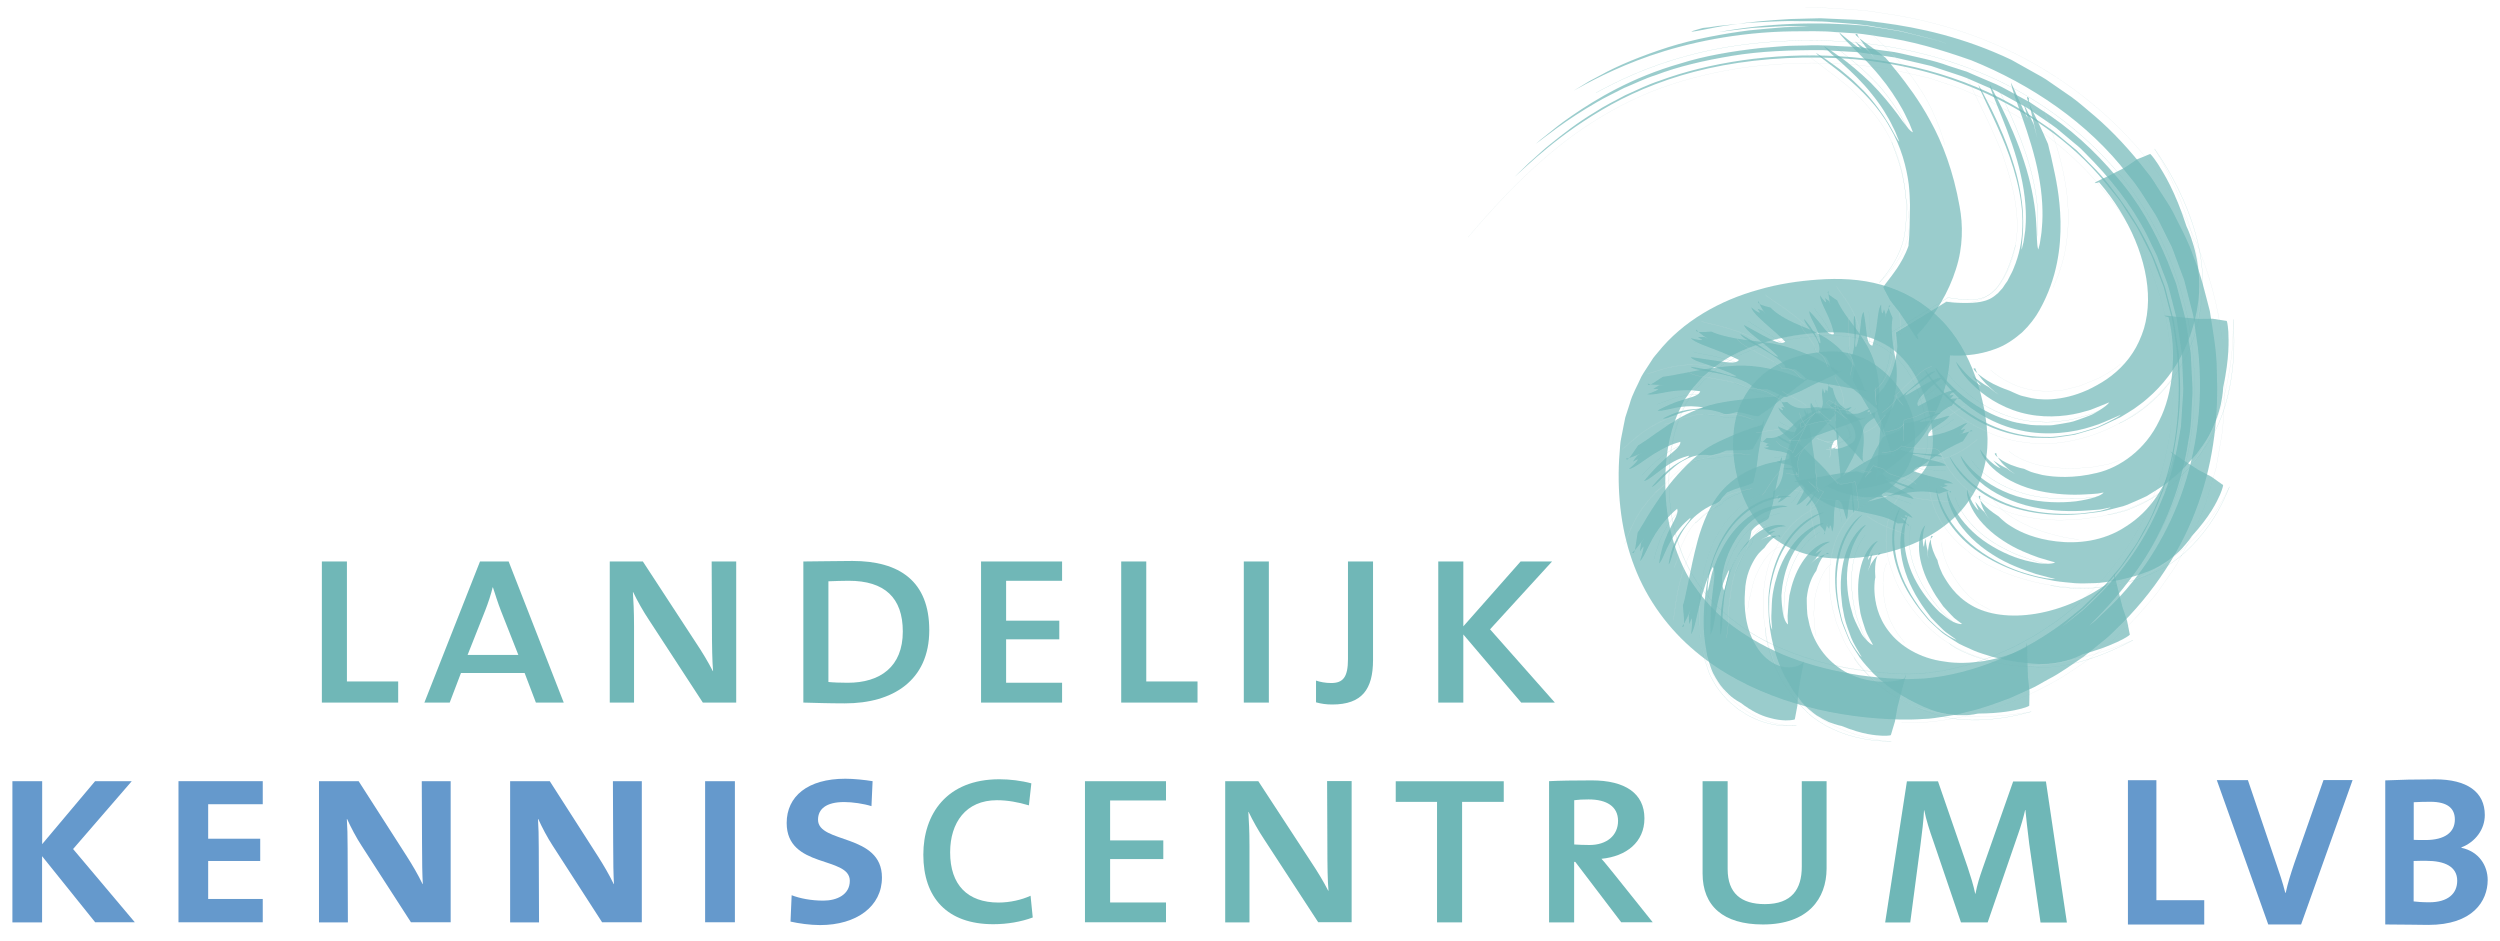<?xml version="1.0" encoding="utf-8"?>
<!-- Generator: Adobe Illustrator 24.3.0, SVG Export Plug-In . SVG Version: 6.00 Build 0)  -->
<svg version="1.1" id="Laag_1" xmlns="http://www.w3.org/2000/svg" xmlns:xlink="http://www.w3.org/1999/xlink" x="0px" y="0px"
	 viewBox="0 0 286.3 107.72" style="enable-background:new 0 0 286.3 107.72;" xml:space="preserve">
<style type="text/css">
	.st0{opacity:0.7;}
	.st1{fill:#339999;}
	.st2{fill:none;stroke:#ABCACB;stroke-width:0.018;}
	.st3{fill:none;stroke:#339999;stroke-width:0.018;}
	.st4{fill:#6599CC;}
	.st5{opacity:0.7;fill:#339999;}
</style>
<g>
	<g class="st0">
		<g>
			<g>
				<g>
					<g>
						<g class="st0">
							<g>
								<path class="st1" d="M203.25,50.63c0,0-0.07-0.36-0.05-0.91c0.03-0.55,0.18-1.32,0.58-2.03c0.4-0.71,1.06-1.32,1.67-1.51
									c0.63-0.19,1.12,0.03,1.4,0.68c1.04,0.25,1.83,0.83,2.31,1.53c0.52,0.22,0.87,0.53,1.16,0.89c0.3,0.37,0.33,0.84,0.1,1.06
									c-0.13,0.03-0.29,0.1-0.36,0.14c0.03-0.02,0.01,0,0.02-0.01c0.01-0.01,0,0-0.03,0.03l-0.05,0.07c0,0-0.01,0.02-0.04,0.06
									c-0.01,0.02-0.03,0.05-0.04,0.09c-0.03,0.06-0.07,0.14-0.1,0.24c-0.02,0.08-0.07,0.24-0.12,0.43
									c-0.02,0.09-0.04,0.21-0.04,0.29l-0.03,0.01c-0.03-0.01-0.03,0.03-0.03,0c0-0.13-0.03-0.27-0.06-0.36
									c-0.06-0.2-0.1-0.14,0.09,0c0.09,0.06,0.22,0.12,0.31,0.14l0.06,0.01l-0.01,0l0,0c0.2,0-1.79,0-0.94,0l0.01,0l0.05,0l0.11,0
									c0.15-0.01,0.28-0.04,0.39-0.05c0.13-0.03,0.23-0.06,0.31-0.08c0.04-0.01,0.09-0.03,0.12-0.05l0.01,0
									c0,0,0.02,0.02,0.04,0.03c0.03,0.02,0.07,0.04,0.1,0.05c0.06,0,0.23,0.06,0.78-0.11c0.65-0.2,1.34-0.62,1.42-0.87
									c0.07-0.12,0.09-0.21,0.1-0.45c-0.01-0.13-0.01-0.27-0.05-0.47c-0.03-0.16-0.07-0.27-0.16-0.47
									c-0.31-0.74-1.15-1.68-1.9-1.96c-0.18-0.08-0.35-0.11-0.5-0.12l-0.27,0c-0.19,0.01-0.37,0.01-0.56,0.04
									c-0.74,0.07-1.47,0.22-2.08,0.47c-0.62,0.25-1.08,0.58-1.39,0.97c-0.31,0.39-0.53,0.91-0.63,1.66
									c-0.04,0.18-0.06,0.37-0.05,0.59c0,0.22-0.02,0.42-0.01,0.65c0.05,0.47,0.06,0.94,0.17,1.45c0.16,1.02,0.46,1.96,0.89,2.69
									c0.44,0.73,0.94,1.27,1.67,1.63c0.73,0.37,1.71,0.61,2.89,0.65c2.4,0.06,5.35-0.52,7.6-1.81c-0.06-0.02,1.02-0.5,2.02-1.77
									c0.5-0.63,0.94-1.42,1.12-2.5c0.05-0.27,0.1-0.55,0.09-0.88c0.01-0.16,0.01-0.32,0.02-0.48c-0.02-0.17-0.03-0.35-0.05-0.53
									c-0.01-0.18-0.03-0.37-0.04-0.55c-0.04-0.23-0.07-0.45-0.11-0.69c-0.06-0.47-0.17-0.93-0.28-1.4
									c-0.42-1.89-1.21-3.8-2.38-5.37c-0.61-0.76-1.29-1.45-2.11-2c-0.83-0.53-1.76-0.97-2.85-1.27c-1.11-0.24-2.3-0.47-3.65-0.42
									c-0.63-0.04-1.42,0.06-2.15,0.09c-0.74,0.07-1.49,0.16-2.23,0.27c-2.95,0.5-5.93,1.4-8.34,3.02c0,0-0.13,0.09-0.39,0.28
									c-0.26,0.18-0.67,0.42-1.1,0.85c-0.23,0.2-0.48,0.42-0.76,0.66c-0.24,0.27-0.5,0.57-0.79,0.9c-0.32,0.3-0.55,0.71-0.83,1.11
									c-0.14,0.2-0.29,0.41-0.44,0.63c-0.12,0.24-0.24,0.49-0.36,0.74c-1.03,2-1.79,4.85-1.79,8.47
									c-0.02,3.63,0.66,7.58,2.75,11.18c1.13,1.74,2.49,3.45,4.3,4.92c1.82,1.45,3.95,2.72,6.34,3.75
									c2.41,1.01,5.07,1.74,7.86,2.23c1.39,0.26,2.83,0.4,4.28,0.52c0.73,0.03,1.46,0.07,2.19,0.1c0.67-0.03,1.34-0.05,2.01-0.08
									c5.48-0.51,11.35-2.9,16.2-6.65l1.8-1.45l1.66-1.61c0.58-0.51,1.07-1.12,1.57-1.71c0.48-0.61,1.05-1.15,1.47-1.8l1.32-1.92
									c0.46-0.63,0.76-1.35,1.16-2.02c0.82-1.33,1.31-2.83,1.94-4.26c2.11-5.88,2.42-12.52,1.35-18.77
									c-0.08-0.79-0.32-1.55-0.52-2.31l-0.6-2.29l-0.84-2.19c-0.27-0.73-0.53-1.47-0.92-2.15l-1.06-2.08
									c-0.33-0.7-0.83-1.31-1.22-1.97c-0.44-0.63-0.8-1.32-1.29-1.91c-0.48-0.6-0.97-1.19-1.45-1.79
									c-3.91-4.73-9.07-8.16-14.38-10.48c-5.35-2.31-10.94-3.43-16.22-3.68c-5.32-0.26-10.4,0.2-14.75,1.17
									c-4.38,0.97-8.12,2.49-11.16,4.16c-6.09,3.39-9.59,7-11.06,8.28c0,0,0.36-0.36,1.05-1.03c0.34-0.34,0.76-0.75,1.29-1.2
									c0.52-0.45,1.09-1.01,1.79-1.55c1.37-1.11,3.06-2.44,5.15-3.69c1.02-0.68,2.19-1.24,3.39-1.89c1.25-0.55,2.53-1.2,3.96-1.67
									c11.06-4.09,29.36-4.81,42.95,4.32l1.25,0.85c0.42,0.28,0.84,0.56,1.22,0.89l2.32,1.92c1.41,1.42,2.88,2.79,4.05,4.39
									c2.44,3.11,4.44,6.52,5.64,10.13c0.16,0.45,0.36,0.88,0.49,1.33c0.12,0.46,0.24,0.91,0.35,1.37
									c0.12,0.45,0.24,0.9,0.36,1.35c0.12,0.45,0.25,0.89,0.3,1.36c0.14,0.91,0.27,1.82,0.41,2.72l0.1,0.67l0.03,0.68
									c0.02,0.45,0.04,0.9,0.06,1.35c0.26,3.57-0.23,6.94-0.81,10.01c-1.48,6.1-4.39,10.75-7.03,13.81
									c-0.33,0.39-0.63,0.77-0.94,1.12c-0.33,0.33-0.65,0.64-0.95,0.93c-0.62,0.58-1.1,1.17-1.63,1.56
									c-1.02,0.84-1.72,1.45-2.09,1.77c0,0,0.1-0.06,0.27-0.2c0.17-0.14,0.43-0.34,0.77-0.61c0.34-0.27,0.75-0.6,1.24-0.99
									c0.49-0.39,0.98-0.92,1.57-1.47c2.3-2.23,5.34-5.81,7.45-10.96c1.14-2.54,1.79-5.51,2.31-8.7c0.05-0.81,0.11-1.63,0.16-2.47
									c0.04-0.83,0.16-1.68,0.08-2.54c-0.03-0.86-0.07-1.73-0.1-2.61l-0.02-0.66l-0.1-0.66c-0.06-0.44-0.13-0.88-0.2-1.32
									c-0.06-0.44-0.13-0.89-0.19-1.34l-0.1-0.67l-0.17-0.66c-0.23-0.88-0.45-1.77-0.68-2.66c-0.22-0.9-0.62-1.74-0.93-2.62
									l-0.49-1.32c-0.18-0.43-0.42-0.84-0.62-1.27c-1.55-3.45-3.87-6.6-6.55-9.42l-1.02-1.05c-0.34-0.35-0.68-0.7-1.07-1
									l-2.26-1.89c-0.78-0.59-1.62-1.12-2.42-1.68c-0.41-0.27-0.79-0.58-1.23-0.81l-1.29-0.71l-1.29-0.71l-0.64-0.35l-0.67-0.29
									c-0.9-0.39-1.79-0.78-2.68-1.17c-0.9-0.36-1.84-0.62-2.75-0.94l-1.37-0.46l-1.4-0.33c-0.93-0.22-1.86-0.44-2.78-0.65
									c-0.94-0.14-1.87-0.27-2.79-0.4c-0.46-0.07-0.92-0.13-1.38-0.2c-0.46-0.03-0.92-0.05-1.38-0.08
									c-0.92-0.05-1.83-0.11-2.73-0.16c-3.65-0.01-7.15,0.12-10.36,0.66c-3.2,0.53-6.16,1.22-8.72,2.2
									c-1.31,0.41-2.47,1.01-3.62,1.47c-1.09,0.56-2.14,1.06-3.07,1.6c-3.74,2.15-6.07,4.1-7.05,4.81c0,0,0.09-0.08,0.26-0.23
									c0.17-0.16,0.44-0.38,0.79-0.65c0.7-0.56,1.71-1.41,3.09-2.35c2.74-1.89,6.87-4.4,12.43-5.98c2.75-0.87,5.85-1.4,9.17-1.77
									c0.83-0.07,1.68-0.14,2.54-0.21c0.86-0.07,1.74-0.05,2.62-0.08c1.78-0.1,3.56,0.08,5.38,0.15c0.92,0,1.82,0.21,2.74,0.32
									c0.91,0.15,1.85,0.21,2.77,0.43c1.83,0.44,3.71,0.77,5.51,1.44l1.37,0.44l0.69,0.22l0.66,0.29
									c0.89,0.38,1.78,0.76,2.67,1.14c0.89,0.39,1.72,0.91,2.58,1.36l1.29,0.7l1.22,0.81c3.32,2.07,6.22,4.76,8.71,7.7
									c2.55,2.91,4.43,6.3,5.86,9.72c0.33,0.87,0.67,1.74,0.99,2.59c0.24,0.89,0.47,1.77,0.7,2.65c0.11,0.44,0.25,0.87,0.34,1.31
									c0.07,0.45,0.14,0.89,0.21,1.33c0.14,0.88,0.28,1.76,0.41,2.62c0.04,0.88,0.09,1.75,0.13,2.61
									c0.04,0.86,0.12,1.71,0.04,2.54c-0.11,1.67-0.09,3.31-0.43,4.85c-0.93,6.23-3.38,11.26-5.8,14.72
									c-2.45,3.46-4.66,5.58-5.59,6.52c0,0,0.08-0.07,0.25-0.2c0.16-0.13,0.42-0.31,0.7-0.6c0.57-0.58,1.48-1.35,2.51-2.47
									c2.07-2.21,4.74-5.75,6.7-10.67c1.95-4.89,3.09-11.22,2.3-18.01c-0.12-0.84-0.24-1.69-0.37-2.55
									c-0.07-0.43-0.1-0.87-0.21-1.29l-0.33-1.27c-0.22-0.85-0.42-1.72-0.66-2.57c-0.31-0.84-0.62-1.68-0.94-2.52
									c-0.16-0.42-0.3-0.85-0.48-1.27l-0.61-1.22c-0.42-0.81-0.79-1.65-1.25-2.45c-1.01-1.54-1.92-3.17-3.15-4.58
									c-4.56-5.96-11.12-10.34-17.93-13.09c-3.47-1.22-6.95-2.27-10.43-2.71c-0.87-0.12-1.72-0.28-2.57-0.36
									c-0.86-0.05-1.7-0.11-2.54-0.16c-1.67-0.16-3.32-0.09-4.93-0.09c-6.42,0.09-12.02,1.32-16.3,2.79
									c-4.28,1.49-7.24,3.16-8.8,4.02c0,0,0.3-0.18,0.84-0.51c0.27-0.16,0.59-0.36,0.97-0.59c0.39-0.21,0.83-0.44,1.32-0.7
									c1.92-1.08,4.7-2.22,7.72-3.19c3.03-0.96,6.35-1.55,9.26-1.93c1.46-0.16,2.82-0.25,4-0.36c1.18-0.05,2.19-0.09,2.93-0.12
									l-2.61-0.01c-0.87,0.02-1.74,0.09-2.61,0.14l-1.31,0.07l-1.3,0.15c-0.87,0.11-1.74,0.2-2.6,0.33
									c5.54-1.03,11.21-1.23,16.81-0.74l2.41,0.38c0.8,0.13,1.61,0.23,2.39,0.45l2.36,0.59l1.18,0.3l1.15,0.4
									c0,0-0.39-0.14-1.07-0.38c-0.69-0.2-1.7-0.44-2.91-0.75c-0.61-0.14-1.26-0.36-1.97-0.46c-0.71-0.12-1.46-0.24-2.24-0.37
									c-1.56-0.32-3.25-0.41-4.96-0.54c-1.71-0.19-3.44-0.1-5.09-0.15c-1.64,0.03-3.21,0.12-4.59,0.2
									c-1.38,0.14-2.57,0.26-3.48,0.36c-0.9,0.14-1.52,0.22-1.76,0.23c0,0-2.96,0.79-0.02,0.22c0.74-0.13,1.83-0.4,3.46-0.6
									c1.62-0.27,3.77-0.48,6.57-0.64c0.7-0.02,1.45-0.04,2.23-0.06c0.39-0.01,0.8-0.02,1.21-0.03c0.42,0.02,0.84,0.04,1.28,0.06
									c0.88,0.04,1.8,0.08,2.77,0.12c0.97,0.02,1.98,0.23,3.04,0.34c4.23,0.56,9.27,1.64,14.75,4.23c0,0,0.39,0.22,1.16,0.65
									c0.38,0.22,0.86,0.48,1.43,0.8c0.57,0.32,1.25,0.67,1.94,1.18c0.71,0.49,1.51,1.04,2.39,1.65c0.87,0.62,1.73,1.42,2.72,2.23
									c1.92,1.66,3.96,3.8,5.98,6.45c0.55,0.62,0.95,1.4,1.44,2.12c0.46,0.75,1,1.48,1.43,2.3c0.82,1.66,1.79,3.36,2.43,5.3
									c0.81,1.88,1.26,3.97,1.83,6.11c0.33,2.19,0.79,4.47,0.8,6.87c0.2,4.77-0.27,10-2.13,15.19
									c-1.84,5.18-5.05,10.24-9.53,14.49c-0.28,0.27-0.54,0.55-0.84,0.8l-0.9,0.74c-0.61,0.49-1.21,1-1.84,1.48
									c-1.32,0.87-2.6,1.85-4.05,2.59c-0.72,0.38-1.4,0.84-2.16,1.15c-0.75,0.34-1.51,0.68-2.26,1.02
									c-1.56,0.57-3.14,1.19-4.81,1.55l-1.25,0.32c-0.42,0.08-0.85,0.14-1.28,0.21c-0.86,0.12-1.71,0.3-2.6,0.3
									c-1.76,0.13-3.52,0.06-5.3-0.07c-3.56-0.28-7.18-0.95-10.72-2.16c-3.53-1.21-7.01-2.97-10.03-5.5
									c-3.02-2.51-5.52-5.85-6.99-9.7c-1.49-3.85-1.99-8.08-1.76-12.32l0.12-1.6c0.03-0.54,0.18-1.06,0.27-1.6
									c0.11-0.53,0.2-1.07,0.32-1.6l0.51-1.57c0.28-1.07,0.87-2.04,1.32-3.07c0.27-0.49,0.6-0.95,0.9-1.43l0.46-0.71
									c0.17-0.23,0.36-0.44,0.54-0.66c2.87-3.58,7.1-5.95,11.53-7.17c2.22-0.65,4.53-1,6.85-1.16c2.33-0.16,4.82-0.09,7.26,0.61
									c2.44,0.67,4.8,2,6.66,3.86c1.89,1.85,3.17,4.2,4.05,6.61c0.45,1.21,0.75,2.45,1.01,3.7c0.11,0.63,0.21,1.25,0.29,1.89
									c0.03,0.69,0.14,1.37,0.09,2.08c-0.01,1.42-0.33,2.88-0.85,4.28c-0.58,1.38-1.43,2.66-2.44,3.74
									c-2.08,2.13-4.67,3.46-7.31,4.24c-1.32,0.4-2.7,0.68-4.06,0.82c-1.38,0.14-2.82,0.18-4.34-0.03
									c-1.51-0.21-3.12-0.68-4.61-1.6c-1.49-0.9-2.74-2.26-3.58-3.73c-0.87-1.47-1.31-3.01-1.61-4.49
									c-0.31-1.46-0.41-3.04-0.24-4.76c0.18-1.7,0.85-3.68,2.21-5.24c1.34-1.57,3.14-2.57,4.82-3.09
									c0.85-0.26,1.68-0.44,2.51-0.54c0.88-0.08,1.45-0.2,2.82-0.06c2.42,0.32,4.28,1.59,5.62,3.01c0.68,0.73,1.25,1.53,1.73,2.44
									c0.24,0.46,0.45,0.95,0.63,1.51c0.09,0.26,0.16,0.59,0.23,0.89c0.06,0.29,0.1,0.54,0.13,0.83c0.12,1.13,0.06,2.51-0.51,3.87
									c-0.54,1.37-1.54,2.51-2.53,3.25c-1,0.75-1.98,1.2-2.88,1.52c-0.99,0.35-2.31,0.65-3.83,0.48
									c-1.52-0.16-3.24-0.94-4.38-2.21c-0.58-0.63-1.06-1.34-1.4-2.2c-0.08-0.23-0.16-0.45-0.23-0.69
									c-0.07-0.26-0.12-0.51-0.16-0.8c-0.04-0.29-0.06-0.67-0.06-0.9C203.21,51.1,203.22,50.87,203.25,50.63z"/>
								<path class="st2" d="M208.22,50.19c0,0-0.01,0.02-0.02,0.05l0,0.01l0,0.01c0.77,0.27-1.72-0.59,1.72,0.6l-0.01,0
									c-0.03-0.01-0.06-0.02-0.1-0.04c-0.07-0.02-0.16-0.05-0.26-0.09c-0.11-0.03-0.24-0.07-0.4-0.12
									c-0.05-0.01-0.11-0.03-0.18-0.05c-0.11-0.02,0.27,0.07,0.65,0.03c0.18-0.01,0.37-0.07,0.42-0.1l0.04-0.02
									c-0.05,0.04-0.04,0.04-0.12,0.15c-0.08,0.14-0.27,0.55-0.31,1.07c0.09-0.59-0.12,0.84-0.1,0.68l0-0.01l0.01-0.03l0.01-0.06
									l0.01-0.12l0.01-0.24c0.01-0.14-0.01-0.28-0.02-0.38c-0.03-0.21-0.09-0.33-0.09-0.33c-0.01-0.01,0.07,0.09,0.2,0.17
									c0.13,0.08,0.29,0.11,0.31,0.11c-0.29,0-0.58,0-0.88,0c0.16,0.01,0.32-0.03,0.45-0.05c0.14-0.02,0.26-0.07,0.35-0.09
									c0.1-0.03,0.18-0.07,0.23-0.09c0.23-0.11,0.19-0.12,0.18-0.1c-0.02,0.01-0.01,0.04,0.06-0.17c0.01-0.03,0.04-0.13,0.05-0.18
									c-0.01,0,0,0,0.01-0.01c0.01,0.01,0.06-0.01,0.09-0.01c0.13-0.04,0.23-0.04,0.54-0.17c0.56-0.2,0.88-0.49,0.9-0.56
									c0.01-0.04,0-0.03,0.01-0.1c0-0.07,0.01-0.24-0.05-0.5c-0.04-0.24-0.4-0.94-0.85-1.38c-0.45-0.48-0.98-0.74-1.26-0.73
									c-0.1,0-0.05-0.01-0.37,0.01c-0.25,0.01-0.49,0.04-0.72,0.06c-0.48,0.05-0.92,0.17-1.33,0.29c-0.8,0.29-1.34,0.64-1.61,1.1
									c-0.29,0.44-0.52,1.14-0.51,2.18c0.01,1.01,0.21,2.32,0.57,3.3c0.78,2,1.77,2.75,4.24,3.01c1.18,0.09,2.67-0.02,4.02-0.32
									c1.37-0.29,2.7-0.77,3.82-1.41c1.11-0.66,1.96-1.46,2.5-2.34c0.55-0.87,0.77-1.89,0.75-3.14c-0.03-0.33-0.03-0.61-0.07-0.98
									l-0.18-1.19l-0.24-1.16l-0.31-1.12c-0.46-1.46-1.11-2.8-1.93-3.89c-1.63-2.19-3.98-3.38-7.08-3.63
									c-0.37-0.06-0.77-0.06-1.17-0.05c-0.41,0.01-0.77-0.03-1.23,0.01l-1.32,0.08c-0.44,0.04-0.87,0.11-1.31,0.16
									c-1.73,0.24-3.44,0.6-5,1.19c-0.81,0.24-1.53,0.63-2.29,0.95l-1.04,0.59c-0.36,0.18-0.68,0.41-0.98,0.65
									c-1.31,0.86-2.32,1.98-3.21,3.18c-1.69,2.45-2.58,5.55-2.68,8.99c0,0-0.02,0.11-0.01,0.35c0,0.23,0.01,0.57,0.01,1.02
									c0.01,0.45-0.01,1.01,0.02,1.65c0.07,0.63,0.16,1.35,0.25,2.16c0.47,3.18,1.9,7.56,6.07,11.21
									c4.08,3.67,10.95,6.36,18.73,6.87c0.49,0.02,0.97,0.04,1.46,0.07l0.73,0.03l0.66-0.03c0.44-0.02,0.89-0.03,1.33-0.05
									c0.45-0.03,0.91-0.13,1.37-0.19c0.46-0.08,0.92-0.1,1.39-0.22l1.4-0.35c0.95-0.18,1.87-0.58,2.81-0.88
									c3.74-1.37,7.36-3.5,10.46-6.21c3.12-2.71,5.71-6.01,7.55-9.65c1.85-3.64,2.91-7.62,3.34-11.62
									c0.06-1.01,0.12-2.01,0.17-3.01c0.03-1-0.08-2-0.11-2.99c-0.02-0.5-0.05-0.99-0.07-1.48c-0.08-0.48-0.15-0.97-0.23-1.44
									c-0.18-0.95-0.23-1.93-0.49-2.84c-0.81-3.73-2.3-7.07-3.95-10.08c-3.57-5.89-8.28-10-12.39-12.51
									c-2.09-1.21-3.93-2.22-5.52-2.83c-0.79-0.32-1.46-0.68-2.09-0.87c-0.62-0.21-1.14-0.38-1.55-0.52c0,0-0.56-0.18-1.58-0.51
									c-1.04-0.26-2.57-0.61-4.48-1.01c-0.97-0.13-2.03-0.28-3.18-0.43c-1.15-0.17-2.4-0.14-3.71-0.24
									c-2.64-0.12-5.65,0.03-8.73,0.34c-3.09,0.38-6.28,1.04-9.42,2.08c-3.14,1.02-6.17,2.51-9,4.31
									c-5.67,3.6-10.39,8.62-14.26,13.18"/>
								<path class="st3" d="M238.19,69.03c-0.48,0.41-1.2,0.94-2.07,1.64c-0.42,0.37-0.95,0.68-1.5,1.05
									c-0.56,0.35-1.13,0.79-1.8,1.16c-0.67,0.36-1.38,0.75-2.12,1.16c-0.77,0.36-1.59,0.7-2.43,1.08
									c-0.85,0.35-1.77,0.61-2.7,0.95c-0.95,0.24-1.93,0.5-2.93,0.7c-1,0.12-2.04,0.36-3.06,0.34c-0.53,0-0.99,0.08-1.6,0.04
									c-0.59-0.03-1.18-0.05-1.78-0.08c-2.39-0.19-4.85-0.53-7.27-1.15c-2.41-0.64-4.77-1.5-6.95-2.62
									c-2.15-1.16-4.08-2.59-5.68-4.23c-3.22-3.29-4.76-7.63-5.1-12.03c-0.35-4.58,0.55-8.44,2.03-11.03
									c1.56-2.56,3.64-4.08,5.27-4.96c1.63-0.88,2.71-1.2,2.71-1.2c1.64-0.6,3.57-1,5.66-1.23c0.52-0.07,1.05-0.11,1.6-0.13
									l0.82-0.05l0.75,0.01l0.75,0.01l0.72,0.08c0.24,0.03,0.49,0.04,0.72,0.08l0.69,0.15c1.85,0.38,3.36,1.24,4.62,2.57
									c1.25,1.36,2.21,3.33,2.76,5.65c0.12,0.59,0.26,1.17,0.33,1.79l0.07,0.46c0.02,0.14,0.01,0.25,0.02,0.37
									c0.01,0.24,0.05,0.49,0.04,0.72c0,0.92-0.19,1.68-0.52,2.37c-0.63,1.36-2.26,2.65-4.45,3.42c-1.09,0.39-2.24,0.65-3.44,0.78
									c-1.19,0.13-2.31,0.12-3.17-0.07c-0.88-0.19-1.48-0.48-1.96-0.9c-0.47-0.44-0.88-1.11-1.18-2.03l-0.2-0.72l-0.14-0.79
									c-0.07-0.27-0.06-0.51-0.09-0.76c-0.03-0.25-0.06-0.5-0.04-0.71c-0.01-0.92,0.17-1.54,0.4-1.92c0.23-0.38,0.59-0.73,1.3-1
									c0.33-0.15,0.75-0.24,1.17-0.32c0.22-0.03,0.44-0.07,0.67-0.09c0.11-0.01,0.23-0.02,0.34-0.03c0.1,0,0.28-0.02,0.26-0.01
									c0.17-0.05,0.58,0.07,1.03,0.45c0.45,0.35,0.85,0.96,0.99,1.33c0.04,0.12,0.05,0.1,0.08,0.23c0.03,0.11,0.04,0.2,0.04,0.27
									c0.02,0.14-0.01,0.14,0.05,0.16c-0.03-0.02,0.01,0.02-0.08,0.1c-0.08,0.08-0.25,0.2-0.47,0.31
									c-0.21,0.12-0.55,0.22-0.67,0.27c-0.14,0.03-0.24,0.06-0.24,0.06c0,0.03-0.06,0.28-0.07,0.3c-0.04,0.09-0.04,0.11-0.06,0.13
									c-0.02,0.02,0.04-0.04-0.01,0.01c-0.04,0.03-0.32,0.21-0.96,0.29c-0.08,0.01-0.16,0.02-0.24,0.02l-0.06,0l0.94,0l0,0
									c0.01,0,0,0-0.01,0c-0.02,0-0.08-0.01-0.15-0.04c-0.14-0.05-0.28-0.16-0.32-0.21c-0.05-0.05,0-0.02,0.04,0.13
									c0.04,0.14,0.07,0.42,0.04,0.75c-0.01,0.09-0.02,0.17-0.03,0.25c0.04-0.28,0.08-0.56,0.11-0.84l0.04-0.19
									c0.08-0.28,0.1-0.41,0.19-0.57c0.1-0.25,0.24-0.33,0.19-0.3c-0.04,0.03-0.16,0.08-0.36,0.11c-0.37,0.05-0.83-0.03-0.76-0.02
									c0.06,0.01,0.11,0.03,0.15,0.04c0.15,0.05,0.28,0.08,0.38,0.11c0.11,0.04,0.2,0.07,0.28,0.09c0.04,0.01,0.08,0.03,0.11,0.04
									l0.02,0.01c-0.76-0.26,1.73,0.6-1.71-0.59l0,0l0-0.01c0.01-0.03,0.02-0.05,0.02-0.05"/>
								<path class="st3" d="M241.61,68.88c0,0,0.07-0.06,0.2-0.19c0.14-0.12,0.31-0.32,0.54-0.59c0.45-0.54,1.15-1.31,1.98-2.35
									c1.55-2.14,3.66-5.36,5.15-9.78c1.5-4.39,2.26-9.98,1.6-16.03c-0.64-6.01-2.86-12.35-6.72-17.86
									c-3.93-5.45-9.45-9.96-15.58-12.88c-6.16-2.89-12.8-4.29-18.96-4.51c-6.2-0.25-11.91,0.42-16.51,1.68
									c-4.63,1.22-8.17,2.96-10.54,4.26"/>
								<path class="st2" d="M217.76,82.74c0,0,0.46,0.05,1.35,0c0.44-0.01,0.99-0.03,1.64-0.05c0.65-0.02,1.37-0.17,2.2-0.27
									c3.27-0.49,7.92-1.8,12.88-4.68c2.43-1.5,5.02-3.27,7.36-5.61c1.24-1.1,2.31-2.43,3.45-3.75c0.58-0.66,1.02-1.42,1.55-2.14
									c0.51-0.73,1.05-1.46,1.45-2.28c0.44-0.8,0.88-1.6,1.33-2.41c0.39-0.84,0.73-1.71,1.09-2.58l0.54-1.31l0.4-1.37
									c0.26-0.92,0.55-1.83,0.8-2.76c0.17-0.95,0.33-1.9,0.5-2.86l0.24-1.44l0.09-1.46c0.06-0.98,0.12-1.96,0.18-2.94
									c-0.01-0.98-0.07-1.97-0.11-2.95c-0.26-7.91-3.15-15.73-7.54-22c-4.51-6.22-10.46-10.77-16.21-13.65
									c-5.78-2.91-11.34-4.17-15.6-4.76c-2.13-0.38-3.98-0.41-5.43-0.51c-1.46-0.12-2.53-0.09-3.17-0.09"/>
							</g>
						</g>
					</g>
				</g>
			</g>
		</g>
		<g>
			<g>
				<g>
					<g>
						<g class="st0">
							<g>
								<path class="st1" d="M240.39,20.87c0,0-1.61,0.49,0.95-0.66l2-1.02l1.38-0.94l1.52-0.62c0,0,0.21,0.13,0.9,1.17
									c0.66,1.07,1.92,2.99,3.26,7.13c0,0,0.41,0.8,0.83,2.25c0.41,1.45,0.82,3.62,0.53,6.26c0,0-0.02,0.15-0.07,0.43
									c-0.05,0.28-0.09,0.69-0.22,1.22c-0.21,1.05-0.64,2.58-1.5,4.33c-0.85,1.75-2.24,3.69-4.11,5.27
									c-0.46,0.41-0.96,0.75-1.46,1.12c-0.51,0.34-1.04,0.65-1.57,0.97c-0.54,0.26-1.09,0.52-1.65,0.78
									c-0.55,0.26-1.1,0.52-1.73,0.68l-1.83,0.54c-0.65,0.11-1.3,0.2-1.94,0.29c-0.64,0.12-1.31,0.07-1.96,0.07l-0.97-0.02
									c-0.32-0.04-0.64-0.09-0.95-0.14c-2.53-0.37-4.75-1.35-6.38-2.46c-3.31-2.24-4.79-4.59-5.05-5.25c0,0,0.21,0.28,0.58,0.77
									c0.38,0.48,0.95,1.15,1.7,1.92c1.49,1.51,3.92,3.38,7.03,4.36c1.53,0.51,3.2,0.73,4.77,0.71c0.8,0.05,1.53-0.12,2.25-0.2
									c0.73-0.07,1.38-0.26,1.98-0.44c0.6-0.19,1.18-0.34,1.65-0.54c0.46-0.22,0.88-0.42,1.23-0.59c0.71-0.36,1.17-0.6,1.3-0.77
									c0,0-0.08,0.05-0.23,0.12c-0.15,0.07-0.37,0.16-0.66,0.29c-0.59,0.23-1.35,0.64-2.4,0.94c-2.04,0.69-5.17,1.13-8.18,0.45
									c-3.02-0.64-5.6-2.29-7.19-3.83c-1.62-1.54-2.45-2.91-2.54-3.34c0,0,0.72,1,2.09,2.31c1.36,1.3,3.53,2.89,6.23,3.7
									c0.66,0.24,1.36,0.35,2.06,0.45c0.69,0.15,1.39,0.12,2.08,0.13c0.34-0.01,0.68,0.02,1.01-0.03c0.32-0.05,0.64-0.1,0.95-0.15
									c0.62-0.11,1.23-0.19,1.74-0.4c0.53-0.18,1.02-0.36,1.46-0.53c0.45-0.16,0.79-0.41,1.11-0.59c0.62-0.39,1.03-0.71,1.16-0.93
									c0,0-0.27,0.11-0.74,0.3c-0.23,0.09-0.52,0.21-0.85,0.34c-0.32,0.14-0.69,0.28-1.13,0.38c-1.68,0.52-4.15,0.83-6.54,0.35
									c-2.41-0.46-4.56-1.72-5.96-3c-1.43-1.27-2.2-2.5-2.33-3.04c0,0,0.46,0.63,1.07,1.29c0.61,0.66,1.4,1.29,1.79,1.46
									c-0.34-0.38-0.69-0.73-0.99-1.12c0.61,0.47,1.23,0.94,1.91,1.31c0.34,0.3,0.7,0.59,1.1,0.83c0,0-0.19-0.13-0.48-0.34
									c-0.27-0.24-0.62-0.56-0.97-0.89c-0.67-0.7-1.23-1.49-1.19-1.73c0,0-0.38-0.16-0.14,0.16c0.12,0.17,0.4,0.45,1,0.87
									c0.59,0.44,1.55,0.98,3.02,1.49c0,0,0.21,0.1,0.62,0.28c0.21,0.08,0.47,0.22,0.78,0.31c0.33,0.08,0.71,0.17,1.14,0.27
									c1.71,0.33,4.52,0.2,7.5-1.5c1.48-0.8,2.98-2.01,4.07-3.68c0.55-0.83,0.97-1.78,1.29-2.78c0.3-1.02,0.45-2.1,0.47-3.22
									C246.04,29.99,243.9,24.96,240.39,20.87z"/>
								<path class="st2" d="M246.74,17.06c0.02,0.05,0.39,0.61,0.94,1.6c0.55,0.99,1.28,2.42,2.01,4.22c0.73,1.81,1.45,4,1.89,6.53
									c0.42,2.52,0.58,5.44-0.12,8.48c0,0-0.03,0.1-0.09,0.29c-0.05,0.19-0.14,0.47-0.28,0.82c-0.26,0.7-0.67,1.71-1.36,2.86
									c-0.65,1.16-1.64,2.42-2.83,3.59c-1.19,1.19-2.66,2.19-4.17,3c-2.85,1.63-6.61,2.56-9.67,2.34
									c-1.51-0.11-2.85-0.36-3.82-0.7c-1.01-0.28-1.65-0.63-1.97-0.8c0,0-0.11-0.05-0.31-0.14c-0.2-0.1-0.51-0.21-0.84-0.41
									c-0.34-0.2-0.74-0.44-1.19-0.71c-0.44-0.28-0.88-0.63-1.36-0.99c-0.93-0.74-1.87-1.65-2.66-2.63
									c-0.4-0.49-0.77-0.99-1.09-1.49c-0.34-0.53-0.58-0.96-0.91-1.61"/>
								<path class="st3" d="M242.66,48.49c0.25-0.07,0.68-0.29,1.23-0.63c0.56-0.31,1.23-0.79,1.97-1.37
									c1.46-1.18,3.06-2.98,4.13-4.98c1.1-1.99,1.67-4.07,1.92-5.55c0.26-1.49,0.29-2.45,0.29-2.45c0.14-1.52,0-3.45-0.42-5.35
									c-0.41-1.91-1.09-3.8-1.82-5.44c-0.74-1.64-1.52-3.04-2.14-4.03c-0.61-0.99-1.05-1.59-1.08-1.64"/>
								<path class="st3" d="M241.15,46.69c0,0-0.23,0.1-0.65,0.29c-0.42,0.18-1,0.47-1.8,0.67c-0.39,0.11-0.82,0.23-1.27,0.35
									c-0.45,0.13-0.97,0.15-1.49,0.23c-1.04,0.18-2.21,0.11-3.37,0.01c-2.36-0.25-4.63-1.29-6.26-2.43
									c-1.65-1.15-2.73-2.36-3.26-3.02"/>
								<path class="st2" d="M242.84,41.68c0,0-0.72,0.67-2.03,1.37c-0.62,0.39-1.48,0.66-2.33,1.03c-0.43,0.19-0.91,0.25-1.37,0.39
									c-0.23,0.06-0.47,0.12-0.71,0.18c-0.24,0.04-0.49,0.05-0.73,0.08c-1.94,0.24-3.87-0.12-5.24-0.77
									c-1.38-0.65-2.26-1.36-2.46-1.6"/>
							</g>
						</g>
					</g>
				</g>
			</g>
		</g>
		<g>
			<g>
				<g>
					<g>
						<g class="st0">
							<g>
								<path class="st1" d="M248.34,36.32c0,0-1.63-0.38,1.15-0.01l2.24,0.21l1.66-0.02l1.62,0.26c0,0,0.02,0.04,0.06,0.22
									c0.04,0.18,0.08,0.48,0.12,1c0.04,1.03,0.14,2.91-0.59,6.39c0,0-0.02,0.74-0.27,1.95c-0.29,1.2-0.81,2.9-2.03,4.63
									c0,0-0.28,0.38-0.77,1.06c-0.29,0.32-0.64,0.71-1.04,1.16c-0.21,0.22-0.41,0.46-0.66,0.7c-0.26,0.23-0.54,0.47-0.82,0.72
									c-0.29,0.25-0.59,0.5-0.91,0.77c-0.33,0.25-0.71,0.48-1.08,0.72c-0.38,0.24-0.77,0.48-1.17,0.73
									c-0.42,0.21-0.87,0.4-1.32,0.6c-0.45,0.19-0.91,0.41-1.39,0.56c-0.49,0.13-0.98,0.25-1.48,0.38
									c-1.04,0.29-1.92,0.36-2.84,0.47c-3.65,0.44-7.91-0.08-10.96-1.83c-1.52-0.84-2.68-1.87-3.42-2.78
									c-0.74-0.92-1.12-1.65-1.19-2c0,0,0.62,1.22,2.04,2.61c1.41,1.39,3.73,2.76,6.19,3.4c2.46,0.67,4.91,0.69,6.76,0.59
									c0.91-0.1,1.69-0.2,2.28-0.3c0.65-0.17,1.08-0.32,1.22-0.41c0,0-0.29,0.06-0.81,0.17c-0.13,0.02-0.27,0.05-0.43,0.08
									c-0.14,0.01-0.29,0.02-0.46,0.04c-0.33,0.03-0.69,0.05-1.09,0.08c-1.59,0.12-3.83,0.11-6.13-0.4
									c-2.29-0.48-4.6-1.58-6.08-2.89c-1.5-1.3-2.19-2.62-2.22-3.03c0,0,0.04,0.06,0.11,0.17c0.07,0.11,0.18,0.27,0.33,0.46
									c0.29,0.39,0.74,0.92,1.37,1.47c1.23,1.13,3.23,2.27,5.38,2.79c2.15,0.55,4.35,0.56,6.03,0.37
									c1.65-0.24,2.86-0.59,3.17-1.01c0,0-0.23,0.04-0.65,0.12c-0.4,0.05-0.96,0.07-1.64,0.11c-1.35,0.08-3.22,0-5.08-0.4
									c-1.87-0.39-3.7-1.24-4.91-2.25c-1.23-1-1.82-2.05-1.86-2.53c0,0,0.33,0.53,0.83,1.06c0.49,0.53,1.16,1.01,1.49,1.11
									c-0.3-0.29-0.56-0.6-0.82-0.89l0.77,0.51c0.26,0.16,0.55,0.29,0.82,0.43c0.28,0.25,0.6,0.42,0.92,0.63
									c0,0-0.16-0.11-0.4-0.28c-0.24-0.15-0.53-0.43-0.81-0.69c-0.29-0.26-0.53-0.58-0.7-0.83c-0.18-0.25-0.27-0.47-0.24-0.58
									c0,0-0.31-0.09-0.13,0.17c0.08,0.14,0.33,0.33,0.8,0.65c0.24,0.15,0.57,0.3,0.97,0.49c0.42,0.14,0.9,0.35,1.52,0.46
									c0,0,0.17,0.08,0.51,0.23c0.33,0.17,0.86,0.29,1.57,0.47c1.4,0.27,3.61,0.42,6.26-0.23c2.63-0.61,5.55-2.64,7.13-5.95
									c0.83-1.61,1.31-3.53,1.51-5.55C248.95,40.59,248.85,38.38,248.34,36.32z"/>
								<path class="st2" d="M255.73,36.59c-0.02,0.11,0.13,2.21-0.33,5.36c-0.24,1.57-0.6,3.42-1.31,5.38
									c-0.69,1.95-1.66,4.06-3.16,5.98c0,0-0.22,0.24-0.61,0.67c-0.41,0.42-1.07,0.97-1.85,1.64c-0.39,0.33-0.9,0.63-1.4,0.96
									c-0.51,0.32-1.03,0.7-1.66,0.95c-0.61,0.28-1.25,0.56-1.9,0.84c-0.67,0.2-1.37,0.39-2.07,0.57
									c-0.73,0.21-1.34,0.27-1.96,0.36c-0.63,0.07-1.22,0.19-1.86,0.2c-0.63,0.03-1.24,0.06-1.84,0.07
									c-0.61-0.03-1.2-0.06-1.75-0.09c-2.25-0.21-4-0.76-4.53-1.04c0,0-0.38-0.14-1-0.38c-0.61-0.29-1.47-0.69-2.35-1.33
									c-0.89-0.61-1.8-1.46-2.55-2.42c-0.37-0.48-0.7-0.99-0.98-1.52c-0.14-0.27-0.26-0.52-0.38-0.81
									c-0.06-0.15-0.11-0.29-0.16-0.43c-0.07-0.19-0.13-0.39-0.19-0.58"/>
								<path class="st3" d="M241.37,58.96c0.22-0.02,0.62-0.1,1.14-0.23c0.26-0.07,0.55-0.14,0.87-0.23
									c0.31-0.09,0.64-0.26,0.99-0.4c1.42-0.56,3.03-1.53,4.38-2.66c1.37-1.13,2.42-2.39,3.17-3.34c0.67-0.98,1.1-1.61,1.1-1.61
									c0.66-1.01,1.31-2.42,1.78-3.93c0.45-1.52,0.76-3.13,0.9-4.6c0.3-2.93,0.02-5.27,0.03-5.38"/>
								<path class="st3" d="M240.48,56.84c0,0-0.22,0.06-0.56,0.09c-0.35,0.03-0.85,0.08-1.46,0.14c-1.22,0.1-2.92,0.11-4.72-0.13
									c-1.8-0.25-3.68-0.88-5.12-1.75c-1.46-0.85-2.43-1.9-2.86-2.49"/>
								<path class="st2" d="M242.72,52.7c0,0-0.18,0.07-0.51,0.19c-0.16,0.06-0.36,0.13-0.58,0.22c-0.23,0.07-0.5,0.1-0.79,0.16
									c-0.59,0.1-1.24,0.28-2.02,0.29c-0.38,0.03-0.78,0.05-1.18,0.08c-0.4,0.01-0.81-0.02-1.22-0.02
									c-1.63-0.05-3.24-0.34-4.36-0.81c-0.58-0.2-1.02-0.48-1.37-0.67c-0.32-0.23-0.54-0.39-0.62-0.48"/>
							</g>
						</g>
					</g>
				</g>
			</g>
		</g>
		<g>
			<g>
				<g>
					<g>
						<g class="st0">
							<g>
								<path class="st1" d="M248.9,52.06c0,0-0.32-0.27-0.36-0.33c-0.04-0.06,0.21,0.08,1.36,0.88l1.89,1.22
									c0.49,0.26,0.98,0.52,1.47,0.77l1.33,0.95c0,0,0.02,0.21-0.34,1.08c-0.39,0.86-1.1,2.42-3.27,4.8c0,0-0.08,0.15-0.27,0.4
									c-0.19,0.24-0.47,0.59-0.85,1.01c-0.38,0.41-0.91,0.85-1.51,1.32c-0.64,0.42-1.37,0.9-2.24,1.24c0,0-0.4,0.14-1.09,0.4
									c-0.34,0.14-0.79,0.24-1.29,0.37c-0.51,0.12-1.07,0.3-1.71,0.37c-0.64,0.08-1.33,0.21-2.06,0.24
									c-0.73,0.01-1.51,0.06-2.31,0.01c-0.78-0.08-1.63-0.14-2.42-0.27c-0.77-0.16-1.54-0.29-2.33-0.5
									c-3.14-0.8-6.48-2.41-8.56-4.73c-1.04-1.13-1.75-2.33-2.14-3.31c-0.38-1-0.5-1.74-0.46-2.07c0,0,0.21,1.23,1.04,2.8
									c0.81,1.58,2.4,3.35,4.25,4.59c1.84,1.24,3.86,2.09,5.41,2.49c1.56,0.46,2.68,0.56,2.94,0.52c0,0-0.9-0.21-2.24-0.58
									c-1.35-0.46-3.17-1.07-4.92-2.2c-1.75-1.08-3.35-2.64-4.24-4.17c-0.9-1.52-1.12-2.83-1.01-3.2c0,0,0.05,0.25,0.2,0.65
									c0.14,0.41,0.38,0.98,0.76,1.62c0.73,1.29,2.09,2.78,3.72,3.82c1.62,1.06,3.42,1.77,4.85,2.06c0.36,0.08,0.7,0.15,1.01,0.2
									c0.31,0.03,0.59,0.05,0.83,0.05c0.49,0.01,0.84-0.04,1.01-0.16c0,0-0.75-0.19-1.87-0.54c-1.12-0.4-2.62-0.97-4.02-1.9
									c-1.4-0.89-2.67-2.11-3.38-3.29c-0.72-1.17-0.92-2.21-0.8-2.63c0,0,0.03,0.13,0.09,0.34c0.07,0.2,0.16,0.48,0.3,0.76
									c0.26,0.57,0.68,1.14,0.93,1.31c-0.14-0.34-0.3-0.65-0.4-0.99c0.32,0.42,0.66,0.84,1.06,1.19c0.16,0.28,0.35,0.55,0.56,0.8
									c0,0-0.1-0.13-0.25-0.34c-0.14-0.22-0.3-0.52-0.45-0.82c-0.29-0.63-0.44-1.29-0.32-1.47c0,0-0.25-0.14-0.18,0.12
									c0.03,0.14,0.16,0.37,0.48,0.74c0.31,0.38,0.87,0.87,1.77,1.45c0,0,0.12,0.11,0.35,0.33c0.24,0.21,0.59,0.53,1.13,0.84
									c1.04,0.67,2.79,1.43,5.14,1.7c2.31,0.28,5.34,0.05,7.99-1.72c1.33-0.84,2.54-1.99,3.5-3.42
									C247.91,55.48,248.67,53.74,248.9,52.06z"/>
								<path class="st2" d="M255.31,55.74c-0.08,0.12-0.8,1.91-2.57,4.21c-0.87,1.16-2.06,2.41-3.52,3.59
									c-1.45,1.2-3.25,2.27-5.2,3.02c0,0-0.27,0.07-0.76,0.2c-0.48,0.15-1.19,0.25-2.05,0.37c-0.86,0.16-1.87,0.15-2.96,0.19
									c-0.55,0.02-1.1-0.07-1.67-0.1c-0.56-0.06-1.17-0.09-1.69-0.2c-2.12-0.32-4.37-1-6.16-1.8c-0.45-0.22-0.86-0.43-1.25-0.62
									c-0.38-0.22-0.72-0.45-1.02-0.64c-0.6-0.37-1.01-0.75-1.2-0.92c0,0-0.29-0.2-0.73-0.6c-0.44-0.41-1.04-0.99-1.62-1.78
									c-0.58-0.78-1.15-1.74-1.51-2.78c-0.19-0.52-0.33-1.06-0.43-1.6c-0.04-0.28-0.08-0.53-0.1-0.82
									c-0.01-0.15-0.01-0.29-0.02-0.43c0-0.2,0-0.39-0.01-0.59"/>
								<path class="st3" d="M234.83,67.01c0.59,0.25,3.74,0.64,6.65,0.13c0.36-0.06,0.72-0.12,1.08-0.18
									c0.35-0.07,0.68-0.18,1.01-0.27c0.64-0.19,1.25-0.34,1.73-0.55c0.49-0.2,0.89-0.36,1.17-0.47c0.28-0.11,0.43-0.19,0.43-0.19
									c0.49-0.23,1.03-0.52,1.6-0.87c0.54-0.38,1.11-0.8,1.65-1.28c1.08-0.97,2.07-2.1,2.84-3.21c1.56-2.21,2.25-4.25,2.33-4.38"
									/>
								<path class="st3" d="M234.86,64.7c0,0-0.17-0.04-0.46-0.11c-0.3-0.08-0.72-0.14-1.24-0.32c-1.03-0.31-2.43-0.77-3.82-1.54
									c-1.4-0.72-2.78-1.76-3.74-2.89c-0.98-1.11-1.51-2.26-1.7-2.87"/>
								<path class="st2" d="M238.05,61.8c0,0-0.17-0.02-0.47-0.07c-0.3-0.05-0.72-0.12-1.24-0.21c-1.03-0.21-2.4-0.6-3.7-1.12
									c-1.29-0.56-2.49-1.27-3.28-1.96c-0.78-0.71-1.19-1.3-1.26-1.5"/>
							</g>
						</g>
					</g>
				</g>
			</g>
		</g>
		<g>
			<g>
				<g>
					<g>
						<g class="st0">
							<g>
								<path class="st1" d="M242.14,66.24c0,0-0.23-1.66,0.37,1.08l0.55,2.18l0.53,1.57l0.32,1.61c0,0-0.1,0.15-0.81,0.53
									c-0.72,0.37-2.03,1.01-4.63,1.73c0,0-0.13,0.07-0.36,0.18c-0.24,0.11-0.58,0.26-1.03,0.4c-0.89,0.29-2.18,0.58-3.71,0.51
									c0,0-1.37-0.03-3.55-0.44c-0.55-0.13-1.14-0.22-1.78-0.41c-0.65-0.21-1.31-0.38-2.03-0.69c-0.35-0.16-0.72-0.32-1.08-0.49
									l-0.55-0.26l-0.55-0.34c-0.36-0.24-0.73-0.47-1.1-0.71c-0.37-0.24-0.71-0.59-1.05-0.89c-0.32-0.31-0.73-0.66-0.96-0.94
									l-0.72-0.87c-0.47-0.59-0.91-1.23-1.32-1.88c-0.81-1.3-1.42-2.77-1.74-4.2c-0.32-1.43-0.3-2.81-0.08-3.84
									c0.2-1.03,0.58-1.73,0.78-1.96c0,0-0.13,0.28-0.29,0.79c-0.16,0.5-0.34,1.23-0.4,2.1c-0.15,1.75,0.32,3.98,1.22,5.82
									c0.22,0.46,0.47,0.89,0.71,1.33c0.25,0.42,0.52,0.8,0.78,1.19c0.26,0.4,0.54,0.71,0.8,1.04c0.26,0.33,0.49,0.63,0.86,0.96
									c1.32,1.34,2.46,1.86,2.73,1.92c0,0-0.21-0.14-0.57-0.4c-0.18-0.13-0.4-0.29-0.65-0.47c-0.25-0.19-0.51-0.47-0.79-0.74
									c-0.28-0.28-0.59-0.59-0.89-0.92c-0.22-0.3-0.46-0.62-0.71-0.95c-0.25-0.32-0.48-0.7-0.72-1.08
									c-0.24-0.38-0.47-0.76-0.68-1.2c-0.87-1.66-1.44-3.67-1.41-5.37c0.02-1.71,0.59-2.91,0.87-3.13c0,0-0.07,0.23-0.19,0.63
									c-0.1,0.41-0.22,1-0.23,1.71c-0.06,1.42,0.35,3.28,1.15,4.86c0.8,1.6,1.87,2.91,2.86,3.87c0.6,0.49,1.14,0.92,1.59,1.15
									c0.47,0.2,0.82,0.29,1.02,0.24c0,0-0.16-0.12-0.43-0.32c-0.14-0.11-0.31-0.23-0.49-0.38c-0.17-0.18-0.37-0.38-0.58-0.6
									c-0.2-0.22-0.43-0.46-0.66-0.72c-0.18-0.26-0.37-0.53-0.57-0.81c-0.4-0.55-0.76-1.22-1.11-1.88
									c-0.68-1.35-1.12-2.91-1.1-4.18c0-1.28,0.39-2.18,0.73-2.42c0,0-0.19,0.45-0.26,1.02c-0.08,0.56-0.03,1.21,0.1,1.46
									c0.04-0.33,0.1-0.65,0.17-0.96c0.05,0.48,0.13,0.95,0.26,1.41c-0.01,0.3,0.03,0.58,0.05,0.89c0,0-0.01-0.15-0.02-0.39
									c-0.02-0.23,0-0.54,0.05-0.85c0.07-0.62,0.31-1.2,0.51-1.28c0,0-0.13-0.21-0.21,0.01c-0.05,0.12-0.05,0.35,0.01,0.78
									c0.04,0.22,0.12,0.48,0.21,0.8c0.14,0.31,0.26,0.7,0.52,1.11c0,0,0.08,0.59,0.58,1.61c0.54,0.96,1.46,2.49,3.29,3.55
									C229.45,71.51,236.32,70.73,242.14,66.24z"/>
								<path class="st2" d="M244.26,73.31c0,0-0.4,0.16-1.08,0.45c-0.67,0.27-1.61,0.62-2.77,0.99c-2.32,0.71-5.49,1.52-9.01,1.53
									c0,0-0.24-0.03-0.65-0.08c-0.41-0.04-1.03-0.16-1.77-0.31c-0.73-0.12-1.63-0.41-2.59-0.71c-0.48-0.15-1-0.41-1.51-0.62
									c-0.26-0.12-0.52-0.22-0.78-0.36l-0.79-0.47c-1.05-0.57-2.08-1.51-2.94-2.35c-0.66-0.75-1.28-1.48-1.79-2.23
									c-1.03-1.47-1.63-2.86-1.75-3.34c0,0-0.12-0.32-0.31-0.84c-0.17-0.54-0.39-1.31-0.48-2.27c-0.1-0.94-0.07-2.06,0.2-3.15
									c0.13-0.54,0.32-1.08,0.56-1.58c0.12-0.25,0.26-0.5,0.41-0.74c0.18-0.28,0.26-0.4,0.63-0.88"/>
								<path class="st3" d="M223.26,73.7c0.57,0.64,3.42,1.88,5.94,2.29c0.63,0.12,1.25,0.22,1.8,0.26
									c0.56,0.05,1.08,0.12,1.51,0.12c0.86,0.02,1.42,0.04,1.42,0.04c1.78,0.09,4.47-0.56,6.57-1.37c1.06-0.4,1.98-0.82,2.65-1.15
									c0.69-0.35,1.12-0.57,1.12-0.57"/>
								<path class="st3" d="M224.15,71.57c0,0-0.61-0.35-1.4-1.18c-0.2-0.2-0.43-0.41-0.64-0.64c-0.18-0.22-0.36-0.46-0.56-0.71
									c-0.4-0.48-0.77-1.08-1.16-1.67c-0.74-1.24-1.36-2.69-1.6-4.05c-0.26-1.36-0.11-2.56,0.07-3.15"/>
								<path class="st2" d="M227.99,69.9c0,0-0.53-0.29-1.35-0.74c-0.35-0.29-0.81-0.57-1.21-0.96c-0.37-0.43-0.78-0.79-1.14-1.35
									c-0.76-1.02-1.35-2.15-1.62-3.04c-0.17-0.44-0.21-0.83-0.27-1.12c-0.02-0.29-0.02-0.49,0-0.58"/>
							</g>
						</g>
					</g>
				</g>
			</g>
		</g>
		<g>
			<g>
				<g>
					<g>
						<g class="st0">
							<g>
								<path class="st1" d="M232.05,74.14c0,0,0.12-1.67,0.12,1.14l0.07,2.25l0.18,1.65l-0.03,1.64c0,0-0.13,0.13-0.92,0.34
									c-0.79,0.2-2.22,0.54-4.97,0.56c0,0-0.15,0.03-0.41,0.08c-0.26,0.05-0.64,0.1-1.12,0.1c-0.96,0.03-2.32-0.06-3.82-0.62
									c0,0-0.34-0.14-0.92-0.37c-0.59-0.28-1.43-0.66-2.42-1.26c-0.49-0.32-1.03-0.64-1.58-1.06c-0.54-0.45-1.11-0.9-1.67-1.44
									c-0.53-0.59-1.1-1.17-1.59-1.86c-0.45-0.72-0.97-1.41-1.31-2.22l-0.5-1.21c-0.17-0.41-0.32-0.82-0.39-1.18
									c-0.09-0.37-0.18-0.74-0.27-1.11c-0.06-0.38-0.12-0.76-0.19-1.13c-0.21-1.51-0.21-3.06,0.06-4.49
									c0.27-1.43,0.83-2.69,1.45-3.55c0.61-0.87,1.22-1.35,1.51-1.48c0,0-0.06,0.05-0.16,0.15c-0.11,0.1-0.26,0.25-0.43,0.45
									c-0.36,0.39-0.79,0.99-1.21,1.76c-0.4,0.77-0.74,1.71-0.94,2.71c-0.19,1-0.28,2.06-0.24,3.06c0.03,1.02,0.17,1.98,0.35,2.88
									c0.11,0.45,0.18,0.87,0.32,1.31c0.16,0.45,0.33,0.88,0.49,1.28c0.17,0.39,0.31,0.78,0.5,1.09c0.19,0.31,0.37,0.58,0.52,0.81
									c0.32,0.46,0.56,0.75,0.67,0.82c0,0-0.13-0.21-0.35-0.59c-0.21-0.39-0.56-0.9-0.84-1.59c-0.25-0.69-0.61-1.56-0.79-2.39
									c-0.08-0.41-0.15-0.84-0.24-1.27c-0.05-0.45-0.09-0.9-0.14-1.36c-0.14-1.84,0.14-3.91,0.84-5.44
									c0.67-1.55,1.69-2.43,2.04-2.51c0,0-0.17,0.17-0.43,0.5c-0.25,0.33-0.6,0.83-0.89,1.47c-0.63,1.28-0.98,3.13-0.86,4.87
									c0.04,0.88,0.19,1.72,0.37,2.51c0.11,0.39,0.21,0.77,0.32,1.13c0.13,0.37,0.31,0.74,0.47,1.07
									c0.16,0.33,0.32,0.64,0.47,0.92c0.15,0.27,0.36,0.48,0.52,0.67c0.34,0.37,0.62,0.59,0.81,0.63c0,0-0.09-0.17-0.26-0.47
									c-0.14-0.31-0.42-0.7-0.61-1.26c-0.18-0.56-0.41-1.21-0.57-1.9c-0.11-0.68-0.23-1.4-0.25-2.16
									c-0.08-1.49,0.14-3.07,0.65-4.22c0.49-1.16,1.22-1.82,1.61-1.9c0,0-0.35,0.33-0.64,0.82c-0.3,0.47-0.51,1.09-0.48,1.36
									c0.15-0.29,0.35-0.55,0.53-0.8c-0.15,0.45-0.25,0.91-0.32,1.38c-0.1,0.27-0.22,0.54-0.3,0.82c0,0,0.04-0.14,0.14-0.36
									c0.1-0.21,0.2-0.49,0.38-0.75c0.31-0.54,0.77-0.96,0.97-0.96c0,0-0.03-0.24-0.2-0.07c-0.11,0.18-0.54,0.82-0.38,2.73
									c0,0-0.16,0.57-0.1,1.69c0.07,1.1,0.34,2.82,1.63,4.48c1.26,1.66,3.52,3.11,6.38,3.47c1.4,0.24,2.96,0.18,4.55-0.06
									C228.85,75.42,230.55,74.92,232.05,74.14z"/>
								<path class="st2" d="M232.6,81.5c-0.09,0-1.69,0.38-4.16,0.51c-2.46,0.11-5.84,0.06-9.33-1.17c0,0-0.22-0.11-0.62-0.31
									c-0.39-0.17-0.95-0.52-1.62-0.95c-1.33-0.81-3.1-2.28-4.5-4.22c-0.34-0.5-0.67-1.01-0.98-1.52c-0.28-0.54-0.5-1.1-0.73-1.64
									c-0.11-0.27-0.22-0.54-0.33-0.81c-0.09-0.25-0.14-0.48-0.2-0.72c-0.12-0.47-0.26-0.9-0.33-1.35
									c-0.38-1.72-0.33-3.25-0.27-3.72c0,0-0.01-0.32,0.05-0.88c0.05-0.55,0.17-1.35,0.45-2.25c0.26-0.9,0.77-1.92,1.44-2.81
									c0.34-0.45,0.72-0.86,1.15-1.23c0.2-0.18,0.45-0.36,0.67-0.51c0.29-0.19,0.41-0.26,0.94-0.55"/>
								<path class="st3" d="M212.34,75.31c0.13,0.37,0.73,1.11,1.58,2c0.41,0.48,0.93,0.84,1.46,1.29
									c0.53,0.45,1.11,0.82,1.69,1.16c0.29,0.17,0.57,0.34,0.86,0.51c0.28,0.15,0.56,0.27,0.83,0.4c0.53,0.24,1.03,0.5,1.45,0.64
									c0.84,0.3,1.39,0.5,1.39,0.5c1.74,0.65,4.6,0.79,6.87,0.51c2.29-0.25,4.05-0.81,4.14-0.81"/>
								<path class="st3" d="M214,73.7c0,0-0.09-0.15-0.25-0.41c-0.15-0.27-0.4-0.63-0.58-1.15c-0.19-0.5-0.44-1.1-0.62-1.74
									c-0.13-0.63-0.31-1.28-0.38-2c-0.2-1.4-0.19-2.96,0.13-4.29c0.3-1.34,0.91-2.37,1.31-2.84"/>
								<path class="st2" d="M218.16,73.64c-0.02,0.02-0.38-0.48-0.93-1.19c-0.26-0.37-0.47-0.86-0.74-1.34
									c-0.24-0.5-0.36-1.09-0.55-1.64c-0.26-1.21-0.35-2.47-0.27-3.38c0.08-0.93,0.33-1.5,0.44-1.64"/>
							</g>
						</g>
					</g>
				</g>
			</g>
		</g>
		<g>
			<g>
				<g>
					<g>
						<g class="st0">
							<g>
								<path class="st1" d="M218.1,77.7c0,0,0.53-1.58-0.24,1.11l-0.56,2.18c-0.1,0.54-0.2,1.09-0.29,1.63l-0.47,1.57
									c0,0-0.04,0.02-0.18,0.04c-0.14,0.02-0.38,0.04-0.77,0.03c-0.78-0.05-2.21-0.11-4.69-1.12c0,0-0.56-0.1-1.45-0.44
									c-0.43-0.2-0.93-0.47-1.48-0.81c-0.51-0.4-1.09-0.84-1.59-1.44c0,0-0.22-0.28-0.6-0.78c-0.4-0.48-0.84-1.27-1.38-2.2
									c-1-1.93-1.81-4.69-1.87-7.5c0.01-0.72-0.06-1.39,0.04-2.15c0.05-0.37,0.1-0.74,0.15-1.11c0.08-0.35,0.16-0.7,0.24-1.04
									c0.36-1.38,0.94-2.73,1.7-3.82c0.75-1.1,1.66-1.93,2.44-2.43c0.78-0.51,1.43-0.71,1.71-0.72c0,0-0.25,0.1-0.66,0.31
									c-0.41,0.21-0.96,0.56-1.56,1.05c-1.19,0.97-2.44,2.66-3.08,4.44c-0.34,0.89-0.57,1.76-0.73,2.64
									c-0.06,0.44-0.15,0.88-0.17,1.28c0,0.39-0.01,0.76-0.01,1.11c-0.03,1.41,0.21,2.39,0.35,2.58c0,0-0.02-0.2-0.05-0.55
									c-0.04-0.35-0.07-0.85-0.03-1.47c0.04-0.62,0.02-1.31,0.15-2.1c0.07-0.4,0.15-0.82,0.25-1.23c0.11-0.4,0.23-0.81,0.36-1.22
									c0.55-1.64,1.58-3.28,2.7-4.29c1.12-1.02,2.23-1.4,2.56-1.35c0,0-0.19,0.1-0.51,0.27c-0.31,0.19-0.76,0.48-1.22,0.9
									c-0.95,0.83-1.95,2.24-2.47,3.76c-0.28,0.76-0.45,1.53-0.57,2.28c-0.05,0.38-0.08,0.75-0.11,1.11
									c0,0.35,0.03,0.67,0.05,0.98c0.06,0.61,0.12,1.15,0.24,1.55c0.14,0.39,0.3,0.66,0.46,0.76c0,0-0.01-0.16-0.03-0.45
									c-0.03-0.28-0.02-0.69,0.03-1.19c0.04-0.5,0.07-1.07,0.16-1.68c0.14-0.63,0.3-1.3,0.54-1.93c0.46-1.28,1.24-2.51,2.08-3.25
									c0.85-0.76,1.67-1.04,2.05-0.96c0,0-0.41,0.16-0.81,0.45c-0.41,0.29-0.81,0.7-0.87,0.94c0.23-0.18,0.5-0.31,0.74-0.45
									c-0.27,0.32-0.52,0.66-0.74,1.02l-0.56,0.55c0,0,0.1-0.09,0.26-0.24c0.15-0.14,0.36-0.32,0.6-0.46
									c0.46-0.31,1-0.48,1.19-0.39c0,0,0.04-0.22-0.16-0.14c-0.17,0.09-0.75,0.46-1.25,2.06c0,0-0.35,0.39-0.69,1.32
									c-0.17,0.46-0.32,1.06-0.39,1.77c0,0.36,0,0.75,0.02,1.16c0.01,0.42,0.04,0.86,0.16,1.31c0.31,1.82,1.38,4,3.41,5.45
									c0.99,0.74,2.2,1.27,3.54,1.51C215.34,78.17,216.85,78.16,218.1,77.7z"/>
								<path class="st2" d="M216.59,84.92c-0.15-0.04-1.75-0.06-4.04-0.79c-1.15-0.36-2.48-0.9-3.82-1.74
									c-1.36-0.8-2.7-1.94-3.86-3.28c0,0-0.13-0.2-0.35-0.56c-0.21-0.36-0.55-0.87-0.84-1.54c-0.3-0.66-0.67-1.44-0.9-2.32
									c-0.13-0.44-0.27-0.89-0.39-1.35c-0.08-0.46-0.16-0.94-0.24-1.41c-0.19-0.94-0.19-1.94-0.22-2.88
									c-0.02-0.46-0.02-0.93,0.05-1.42c0.06-0.47,0.1-0.94,0.19-1.35c0.28-1.64,0.89-2.95,1.11-3.33c0,0,0.13-0.28,0.38-0.74
									c0.12-0.23,0.28-0.5,0.48-0.79c0.19-0.3,0.43-0.62,0.72-0.94c0.55-0.65,1.3-1.32,2.14-1.82c0.42-0.25,0.87-0.47,1.32-0.63
									c0.22-0.09,0.47-0.16,0.7-0.22c0.28-0.07,0.41-0.09,0.92-0.19"/>
								<path class="st3" d="M202.14,71.87c-0.04,0.58,0.38,3.16,1.6,5.36c0.25,0.57,0.62,1.06,0.91,1.54
									c0.3,0.49,0.61,0.9,0.9,1.23c0.28,0.34,0.52,0.62,0.68,0.82c0.16,0.2,0.27,0.29,0.27,0.29c0.31,0.33,0.69,0.69,1.12,1.04
									c0.45,0.33,0.95,0.65,1.48,0.96c1.08,0.57,2.25,1.03,3.35,1.29c2.19,0.57,3.99,0.47,4.14,0.5"/>
								<path class="st3" d="M204.35,71.24c0,0-0.09-0.57-0.05-1.48c0.01-0.45,0-0.98,0.05-1.56c0.1-0.6,0.18-1.24,0.37-1.87
									c0.33-1.26,0.91-2.57,1.66-3.56c0.74-1,1.59-1.63,2.08-1.87"/>
								<path class="st2" d="M207.98,72.81c0,0-0.03-0.13-0.07-0.37c-0.02-0.12-0.05-0.26-0.08-0.42c-0.01-0.17-0.02-0.36-0.04-0.56
									c-0.01-0.41-0.08-0.88-0.06-1.4c0.04-0.5,0.07-1.05,0.11-1.59c0.19-1.04,0.55-2.07,0.94-2.76c0.38-0.7,0.8-1.05,0.94-1.12"
									/>
							</g>
						</g>
					</g>
				</g>
			</g>
		</g>
		<g>
			<g>
				<g>
					<g>
						<g class="st0">
							<g>
								<path class="st1" d="M206.55,75.8c0.02,0.01,0.33-1.63-0.2,1.12c-0.14,0.74-0.26,1.47-0.38,2.21
									c-0.06,0.55-0.11,1.1-0.13,1.65l-0.3,1.61c0,0-0.04,0.02-0.2,0.05c-0.17,0.03-0.42,0.06-0.87,0.06
									c-0.44-0.02-1.07-0.06-1.92-0.32c-0.87-0.23-1.95-0.73-3.19-1.68c0,0-0.14-0.07-0.4-0.23c-0.24-0.16-0.64-0.4-1-0.77
									c-0.37-0.37-0.86-0.84-1.21-1.43c-0.19-0.29-0.38-0.61-0.56-0.96c-0.17-0.34-0.28-0.7-0.41-1.08c0,0-0.1-0.34-0.27-0.95
									c-0.09-0.58-0.28-1.45-0.35-2.43c-0.17-2,0.03-4.42,0.51-6.93c0.14-0.65,0.38-1.39,0.61-2.04c0.27-0.66,0.52-1.29,0.89-1.93
									c0.69-1.26,1.62-2.46,2.77-3.33c1.13-0.87,2.37-1.35,3.32-1.52c0.96-0.18,1.63-0.1,1.9,0.01c0,0-0.27-0.01-0.75,0.02
									c-0.47,0.04-1.14,0.12-1.91,0.39c-0.78,0.24-1.63,0.7-2.43,1.29c-0.77,0.6-1.52,1.35-2.06,2.13
									c-1.14,1.59-1.77,3.19-2.16,4.59c-0.28,1.27-0.35,2.14-0.27,2.35c0,0,0.16-0.71,0.41-1.78c0.11-0.52,0.42-1.26,0.69-1.97
									c0.33-0.7,0.68-1.43,1.17-2.16c0.93-1.46,2.43-2.85,3.93-3.42c1.48-0.61,2.67-0.5,2.95-0.32c0,0-0.87-0.02-2.1,0.43
									c-1.24,0.43-2.67,1.55-3.58,2.9c-0.93,1.35-1.47,2.77-1.71,4c-0.08,0.31-0.11,0.58-0.11,0.82
									c-0.01,0.24-0.01,0.46,0.01,0.66c0.03,0.39,0.1,0.66,0.23,0.79c0,0,0.15-0.58,0.38-1.47c0.11-0.44,0.38-0.99,0.61-1.55
									c0.29-0.55,0.56-1.12,0.97-1.67c0.75-1.11,1.84-2.09,2.88-2.51c1.04-0.44,1.9-0.35,2.2-0.15c0,0-0.1,0-0.27,0.01
									c-0.17,0-0.39,0.04-0.62,0.09c-0.48,0.1-0.97,0.36-1.11,0.57c0.28-0.07,0.55-0.14,0.83-0.15c-0.18,0.09-0.35,0.19-0.51,0.31
									c-0.17,0.11-0.33,0.23-0.48,0.37c-0.23,0.1-0.47,0.2-0.68,0.35c0,0,0.11-0.06,0.29-0.16c0.19-0.08,0.44-0.17,0.69-0.24
									c0.53-0.12,1.06-0.09,1.2,0.07c0,0,0.1-0.2-0.1-0.19c-0.17,0.02-0.82,0.15-1.71,1.46c0,0-0.1,0.07-0.27,0.24
									c-0.18,0.16-0.43,0.42-0.69,0.81c-0.51,0.78-1.19,2.09-1.24,3.93c-0.13,1.77,0,4.14,1.27,6.21c0.6,1.02,1.53,1.89,2.57,2.26
									c0.5,0.21,1.07,0.24,1.57,0.19C205.76,76.34,206.28,76.15,206.55,75.8z"/>
								<path class="st2" d="M205.73,83.12c-0.24-0.05-2.13,0.18-4.71-1.11c-1.26-0.64-2.68-1.7-3.74-3.11
									c-1.07-1.39-1.92-3.06-2.38-4.66c0,0-0.04-0.23-0.11-0.62c-0.09-0.41-0.12-0.95-0.15-1.6c-0.05-0.66-0.08-1.43-0.02-2.21
									c0.04-0.79,0.06-1.64,0.21-2.49l0.19-1.28l0.1-0.64c0.06-0.24,0.13-0.48,0.19-0.71c0.24-0.95,0.58-1.79,0.9-2.54
									c0.71-1.54,1.64-2.69,2.01-3.02c0,0,0.05-0.06,0.15-0.17c0.1-0.11,0.23-0.27,0.44-0.46c0.21-0.19,0.46-0.42,0.74-0.66
									c0.32-0.23,0.67-0.48,1.07-0.71c0.81-0.46,1.81-0.84,2.83-0.98c0.51-0.07,1.02-0.09,1.51-0.06
									c0.26,0.02,0.48,0.04,0.74,0.09l0.38,0.08c0.18,0.04,0.35,0.08,0.52,0.13"/>
								<path class="st3" d="M194.85,67.27c-0.09,0.26-0.24,0.95-0.27,1.84c-0.02,0.45-0.04,0.94-0.06,1.46
									c-0.01,0.52,0.06,1.1,0.1,1.66c0.02,0.28,0.05,0.55,0.07,0.82c0.04,0.28,0.1,0.56,0.15,0.82c0.11,0.53,0.2,1.02,0.3,1.43
									c0.28,0.85,0.47,1.41,0.47,1.41c0.11,0.44,0.4,0.96,0.7,1.48c0.28,0.53,0.71,1.07,1.17,1.59c0.43,0.53,1.04,1,1.59,1.45
									c0.61,0.4,1.2,0.79,1.83,1.05c2.5,1.14,4.58,0.8,4.83,0.84"/>
								<path class="st3" d="M197.14,67.29c0,0,0.11-0.52,0.27-1.34c0.11-0.42,0.3-0.93,0.49-1.47c0.23-0.53,0.45-1.09,0.78-1.65
									c0.6-1.13,1.53-2.27,2.58-2.99c1.04-0.74,2.11-1.01,2.65-1.04"/>
								<path class="st2" d="M200.16,69.76c0,0,0.02-0.13,0.05-0.37c0.04-0.23,0.06-0.57,0.17-0.96c0.22-0.77,0.37-1.89,0.84-2.8
									c0.43-0.95,0.99-1.83,1.52-2.32c0.54-0.49,0.97-0.69,1.12-0.67"/>
							</g>
						</g>
					</g>
				</g>
			</g>
		</g>
		<g>
			<g>
				<g>
					<g>
						<g class="st0">
							<g>
								<path class="st1" d="M203.84,52.82c0,0,0.14-0.4,0.21-0.45c0.07-0.05,0.06,0.24-0.28,1.6l-0.47,2.2
									c-0.09,0.54-0.18,1.09-0.3,1.62l-0.46,1.57c0,0-0.05,0.1-0.4,0.28c-0.32,0.19-1.06,0.47-1.56,1.16c0,0-0.06,0.27-0.1,0.56
									c-0.04,0.3-0.15,0.64-0.46,1c0,0-0.32,0.27-0.78,0.93c-0.46,0.66-1,1.75-1.35,3.04c-0.77,2.58-0.53,5.82-0.88,6.36
									c0,0-0.08-1.94,0.22-3.75c0.25-1.84,0.89-3.41,0.75-3.64c0,0-0.18,0.34-0.41,0.9c-0.24,0.56-0.5,1.37-0.72,2.25
									c-0.44,1.76-0.61,3.82-0.96,4.2c0,0-0.06-1.88,0.12-3.7c0.14-1.84,0.58-3.57,0.12-4.01c0,0-0.05,0.09-0.13,0.25
									c-0.07,0.17-0.17,0.4-0.3,0.69c-0.25,0.58-0.53,1.41-0.79,2.31c-0.54,1.79-0.78,3.88-1.25,4.43c0,0,0.04-0.37,0.09-0.78
									c0.04-0.41,0.05-0.86-0.03-1.04c-0.1,0.23-0.17,0.46-0.26,0.69c-0.04-0.35-0.06-0.71-0.06-1.07l0.22-0.63
									c0,0-0.17,0.42-0.38,0.88c-0.22,0.46-0.43,0.95-0.62,1.04c0,0,0.14,0.18,0.21-0.02c0.07-0.2,0.04-0.78-0.11-2.33
									c0,0,0.16-0.47,0.33-1.31c0.2-0.85,0.42-2.06,0.75-3.59c0.36-1.53,0.71-3.41,1.75-5.68c0.54-1.12,1.26-2.4,2.68-3.58
									c0.69-0.57,1.52-1.09,2.45-1.5C201.62,53.3,202.61,52.97,203.84,52.82z"/>
								<path class="st2" d="M202.32,60.03c0.25,0.07-0.59,0.15-1.22,0.68c-0.32,0.26-0.5,0.56-0.62,0.93
									c-0.16,0.38-0.36,0.88-0.52,1.44c0.01,0.02-0.19,0.22-0.45,0.67c-0.25,0.44-0.6,1.1-0.83,1.89c-0.52,1.55-0.58,3.51-0.7,3.9
									c0,0,0,0.13,0,0.34c0.01,0.22-0.04,0.51-0.03,0.86c-0.04,0.69-0.06,1.57-0.26,2.3"/>
								<path class="st3" d="M198.68,65.66c0.19-0.21,0.5-1.21,0.91-1.95c0.19-0.39,0.41-0.69,0.56-0.9
									c0.15-0.22,0.25-0.3,0.25-0.31c0.18-0.16,0.3-0.4,0.36-0.65c0.04-0.23,0.14-0.56,0.39-0.84c0.48-0.62,1.42-0.91,1.17-0.97"
									/>
								<path class="st3" d="M196.42,65.23c0,0-0.1,0.32-0.28,0.83c-0.16,0.52-0.34,1.24-0.48,2.03c-0.31,1.58-0.31,3.43-0.43,4.12"
									/>
								<path class="st2" d="M193.9,62.66c0,0-0.95,1.74-1.46,3.78c-0.57,2.02-0.68,4.24-0.84,4.6"/>
							</g>
						</g>
					</g>
				</g>
			</g>
		</g>
		<g>
			<g>
				<g>
					<g>
						<g class="st0">
							<g>
								<path class="st1" d="M201.81,48.65c0,0,0.47-1.61-0.07,1.14l-0.38,2.22l-0.21,1.64l-0.36,1.6c0,0-0.07,0.1-0.53,0.26
									c-0.42,0.17-1.34,0.37-2.48,0.88c0,0-0.23,0.24-0.47,0.51c-0.12,0.13-0.22,0.28-0.25,0.38c-0.11,0.14-0.36,0.28-0.58,0.39
									c0,0-0.45,0.15-1.1,0.53c-0.64,0.38-1.51,1.02-2.16,1.89c-0.67,0.84-1.18,1.85-1.47,2.73c-0.31,0.87-0.43,1.62-0.66,1.82
									c0,0,0.17-1.58,0.87-2.83c0.62-1.31,1.71-2.22,1.62-2.5c0,0-0.25,0.2-0.62,0.55c-0.37,0.35-0.82,0.87-1.25,1.48
									c-0.4,0.61-0.76,1.31-1.03,1.93c-0.26,0.61-0.49,1.11-0.68,1.26c0,0,0.01-0.1,0.03-0.27c0.03-0.17,0.08-0.42,0.13-0.71
									c0.05-0.29,0.17-0.62,0.25-0.97c0.14-0.34,0.22-0.72,0.4-1.07c0.55-1.45,1.53-2.66,1.25-3.24c0,0-0.07,0.06-0.19,0.17
									c-0.11,0.11-0.31,0.25-0.5,0.46c-0.4,0.4-0.93,0.98-1.41,1.67c-1.01,1.35-1.61,3.23-2.15,3.7c0,0,0.11-0.35,0.21-0.72
									c0.09-0.38,0.24-0.78,0.17-0.97l-0.4,0.6c0.05-0.34,0.09-0.68,0.15-1.01l0.37-0.53c0,0-0.27,0.34-0.57,0.73
									c-0.28,0.38-0.62,0.82-0.82,0.87c0,0,0.11,0.2,0.21,0.01c0.14-0.18,0.17-0.75,0.41-2.25c0,0,0.07-0.1,0.19-0.29
									c0.13-0.19,0.26-0.48,0.5-0.83c0.42-0.73,1.04-1.73,1.89-2.96c0.86-1.23,1.96-2.68,3.69-4.27c0.44-0.41,0.9-0.78,1.47-1.2
									c0.63-0.42,1.3-0.76,2-1.08C198.65,49.72,200.1,49.17,201.81,48.65z"/>
								<path class="st2" d="M200.69,55.94c0.1,0.02-0.87,0.13-2.04,0.48c-0.56,0.18-1.21,0.44-1.48,0.73
									c-0.1,0.07-0.05,0.13-0.14,0.21l-0.33,0.3c-0.21,0.22-0.42,0.41-0.6,0.65c0,0-0.27,0.13-0.66,0.39
									c-0.38,0.27-0.88,0.68-1.32,1.18c-0.91,0.98-1.36,2.31-1.54,2.55c0,0-0.11,0.36-0.25,0.84c-0.16,0.48-0.31,1.12-0.6,1.68"/>
								<path class="st3" d="M194.12,59.91c0.23-0.08,0.77-0.73,1.41-1.19c0.63-0.48,1.26-0.79,1.26-0.79
									c0.13-0.03,0.29-0.12,0.4-0.22c0.01-0.05,0.06-0.15,0.19-0.26c0.26-0.23,0.75-0.5,1.27-0.73c1.05-0.46,2.14-0.76,2.04-0.78"
									/>
								<path class="st3" d="M192.22,58.62c0,0-0.87,0.84-1.55,2.07c-0.72,1.2-1.08,2.78-1.27,3.38"/>
								<path class="st2" d="M190.86,55.34c0,0-0.39,0.27-0.92,0.76c-0.54,0.48-1.21,1.21-1.81,2.05c-0.62,0.83-1.09,1.79-1.45,2.59
									c-0.33,0.8-0.55,1.43-0.65,1.59"/>
							</g>
						</g>
					</g>
				</g>
			</g>
		</g>
		<g>
			<g>
				<g>
					<g>
						<g class="st0">
							<g>
								<path class="st1" d="M203.64,45.4c0,0,0.89-1.42-0.42,1.06l-1,2.01l-0.68,1.5l-0.8,1.43c0,0-0.09,0.08-0.54,0.12
									c-0.44,0.05-1.27,0.02-2.54,0.08c0,0-0.3,0.14-0.7,0.28c-0.41,0.13-0.87,0.27-1.17,0.26c0,0-0.32-0.07-0.84-0.05
									c-0.52,0.02-1.23,0.15-2.01,0.58c-1.61,0.78-3.23,2.98-3.8,3.11c0,0,1.02-1.28,2.13-2.13c1.11-0.93,2.16-1.19,2.16-1.46
									c0,0-1,0.18-2.21,0.93c-1.19,0.73-2.46,1.95-2.95,1.97c0,0,0.99-1.24,2.06-2.22c1.06-1.04,2.17-1.66,2.1-2.27
									c0,0-0.07,0.02-0.2,0.06c-0.13,0.04-0.33,0.09-0.56,0.18c-0.47,0.17-1.1,0.46-1.76,0.85c-1.35,0.74-2.7,1.97-3.38,2.03
									c0,0,0.24-0.22,0.5-0.45c0.26-0.24,0.51-0.52,0.55-0.69c-0.2,0.09-0.39,0.19-0.59,0.29c0.16-0.26,0.34-0.5,0.54-0.73
									l0.51-0.27c0,0-0.36,0.17-0.77,0.33c-0.43,0.16-0.86,0.36-1.06,0.29c0,0,0.01,0.21,0.18,0.12c0.17-0.09,0.46-0.49,1.2-1.6
									c0,0,0.09-0.06,0.27-0.16c0.17-0.11,0.41-0.28,0.72-0.48c0.61-0.43,1.47-1.05,2.58-1.79c1.13-0.73,2.56-1.57,4.65-2.18
									c1.06-0.3,2.29-0.48,3.57-0.63C200.68,45.64,202.04,45.49,203.64,45.4z"/>
								<path class="st2" d="M200.45,52.05c0.07,0.04-0.8-0.08-1.98-0.11c-0.58-0.01-1.26,0-1.83,0.1c-0.59,0.1-0.91,0.29-1.27,0.5
									c0,0-0.76-0.04-1.64,0.37c-0.89,0.35-1.88,1.42-2.17,1.56c0,0-0.06,0.08-0.17,0.2c-0.1,0.13-0.28,0.27-0.46,0.48
									c-0.38,0.39-0.88,0.92-1.44,1.25"/>
								<path class="st3" d="M193.71,52.92c0.2,0.03,0.72-0.21,1.21-0.31c0.49-0.11,0.96-0.1,0.96-0.1c0.27,0.05,1.36-0.2,2.49-0.29
									c1.11-0.11,2.15-0.13,2.07-0.17"/>
								<path class="st3" d="M192.47,51.01c0,0-0.95,0.35-1.97,1.13c-1.04,0.74-2.05,1.92-2.52,2.29"/>
								<path class="st2" d="M192.32,47.54c0,0-0.42,0.08-1.05,0.3c-0.63,0.21-1.45,0.58-2.24,1.07c-1.6,0.96-2.94,2.38-3.26,2.52"
									/>
							</g>
						</g>
					</g>
				</g>
			</g>
		</g>
		<g>
			<g>
				<g>
					<g>
						<g class="st0">
							<g>
								<path class="st1" d="M206.63,43.52c0,0,1.43-0.87-0.83,0.79l-1.78,1.37c-0.42,0.35-0.85,0.7-1.28,1.04l-1.35,0.93
									c0,0-0.1,0.05-0.47-0.03c-0.36-0.06-1-0.29-1.97-0.44c0,0-0.28,0.08-0.61,0.15c-0.34,0.07-0.69,0.14-0.95,0.05
									c0,0-0.06-0.02-0.15-0.07c-0.13-0.05-0.39-0.14-0.67-0.21c-0.57-0.15-1.33-0.27-2.13-0.2c-0.8,0.04-1.65,0.28-2.39,0.55
									c-0.73,0.27-1.34,0.55-1.62,0.48c0,0,1.21-0.68,2.35-0.9c1.15-0.28,2.14-0.14,2.25-0.37c0,0-0.06-0.01-0.17-0.03
									c-0.11-0.02-0.26-0.05-0.46-0.06c-0.38-0.04-0.93-0.07-1.52-0.01c-1.19,0.08-2.6,0.62-3.06,0.45c0,0,1.2-0.67,2.39-1.06
									c1.19-0.42,2.34-0.56,2.5-1.14c0,0-0.07-0.01-0.2-0.03c-0.13-0.02-0.31-0.04-0.54-0.06c-0.45-0.04-1.08-0.05-1.77,0.01
									c-1.38,0.08-2.94,0.61-3.58,0.41c0,0,0.29-0.09,0.59-0.21c0.3-0.12,0.63-0.24,0.7-0.39l-0.61,0.02
									c0.24-0.15,0.46-0.31,0.71-0.44l0.54-0.03c0,0-0.37-0.01-0.79-0.02c-0.41-0.01-0.89-0.03-1.05-0.16c0,0-0.06,0.19,0.13,0.17
									c0.19,0,0.57-0.25,1.6-0.94c0,0,0.1-0.01,0.29-0.03c0.19-0.03,0.45-0.07,0.79-0.13c0.68-0.13,1.62-0.31,2.81-0.54
									c1.21-0.22,2.66-0.47,4.63-0.57c1.02-0.03,2.18,0.05,3.44,0.3C203.69,42.45,205.04,42.78,206.63,43.52z"/>
								<path class="st2" d="M200.81,48.04c0.09,0.13-0.53-0.22-1.4-0.44c-0.43-0.11-0.92-0.19-1.35-0.17
									c-0.22,0-0.42,0.03-0.6,0.08c-0.19,0.04-0.28,0.12-0.57,0.15c0,0-0.93-0.28-1.86-0.23c-0.93,0-1.95,0.42-2.23,0.42
									c0,0-0.07,0.03-0.19,0.09c-0.12,0.04-0.29,0.12-0.49,0.2c-0.41,0.15-0.95,0.38-1.53,0.44"/>
								<path class="st3" d="M195.02,47.43c0.16,0.11,0.75,0.08,1.34,0.15c0.28,0.03,0.62,0.09,0.79,0.13
									c0.12,0.02,0.21,0.05,0.21,0.05c0.23,0.12,0.99-0.05,1.87,0.07c0.86,0.08,1.68,0.35,1.58,0.21"/>
								<path class="st3" d="M194.63,45.18c0,0-0.94-0.06-2.03,0.19c-1.1,0.21-2.32,0.78-2.83,0.94"/>
								<path class="st2" d="M195.66,41.92c0,0-1.54-0.29-3.24-0.06c-1.7,0.19-3.41,0.91-3.74,0.93"/>
							</g>
						</g>
					</g>
				</g>
			</g>
		</g>
		<g>
			<g>
				<g>
					<g>
						<g class="st0">
							<g>
								<path class="st1" d="M210.58,42.55c0,0,1.58-0.56-0.98,0.59l-2.03,0.96c-0.49,0.26-0.98,0.5-1.47,0.74l-1.51,0.63
									c0,0-0.11,0.03-0.44-0.11c-0.33-0.12-0.89-0.45-1.78-0.8c0,0-0.29,0.02-0.62,0c-0.34-0.02-0.71-0.05-0.95-0.21
									c-0.02-0.01-0.15-0.16-0.56-0.42c-0.42-0.25-1.18-0.59-2.13-0.85c-0.94-0.26-2.01-0.45-2.86-0.59
									c-0.86-0.15-1.47-0.27-1.65-0.49c0,0,0.32,0.05,0.8,0.12c0.49,0.08,1.16,0.21,1.81,0.36c1.33,0.3,2.47,0.78,2.64,0.59
									c0,0-0.25-0.13-0.65-0.32c-0.41-0.18-1-0.42-1.63-0.64c-1.27-0.46-2.71-0.81-2.96-1.21c0,0,0.32,0.04,0.81,0.1
									c0.49,0.07,1.15,0.17,1.81,0.27c1.33,0.19,2.58,0.47,2.91-0.05c0,0-1.05-0.53-2.34-1.03c-1.28-0.51-2.77-0.97-3.17-1.48
									c0,0,0.27,0.09,0.56,0.15c0.3,0.07,0.62,0.13,0.75,0.05l-0.5-0.31c0.26,0,0.52,0,0.77,0l0.45,0.25c0,0-0.29-0.2-0.62-0.42
									c-0.32-0.24-0.68-0.5-0.74-0.69c0,0-0.13,0.13,0.01,0.21c0.15,0.09,0.57,0.11,1.68,0.02c0,0,0.33,0.17,0.94,0.35
									c0.61,0.19,1.47,0.39,2.59,0.55c1.13,0.19,2.48,0.23,4.34,0.65c0.92,0.22,1.94,0.56,3.05,1.03
									C208.05,41.05,209.23,41.6,210.58,42.55z"/>
								<path class="st2" d="M203.94,45.75c0.06,0.14-0.46-0.29-1.23-0.68c-0.77-0.41-1.79-0.67-2.39-0.55
									c-0.02,0.01-0.11-0.09-0.4-0.22c-0.28-0.14-0.73-0.33-1.3-0.48c-1.13-0.32-2.57-0.45-2.84-0.58c0,0-0.37-0.02-0.85-0.1
									c-0.48-0.08-1.07-0.21-1.51-0.48"/>
								<path class="st3" d="M198.59,43.81c0.14,0.17,0.87,0.35,1.34,0.55c0.47,0.18,0.71,0.34,0.74,0.35
									c0.21,0.2,0.99,0.26,1.8,0.54c0.8,0.25,1.53,0.64,1.47,0.5"/>
								<path class="st3" d="M198.93,41.55c0,0-0.92-0.35-2.07-0.62c-1.14-0.28-2.46-0.46-2.94-0.63"/>
								<path class="st2" d="M200.86,38.74c0,0-1.29-0.64-2.74-1.07c-1.44-0.46-3.03-0.73-3.29-0.89"/>
							</g>
						</g>
					</g>
				</g>
			</g>
		</g>
		<g>
			<g>
				<g>
					<g>
						<g class="st0">
							<g>
								<path class="st1" d="M213.54,44.63c0,0,1.6,0.5-1.14-0.08l-2.21-0.42c-0.54-0.08-1.09-0.18-1.62-0.29l-1.59-0.4
									c0,0-0.11-0.02-0.32-0.22c-0.21-0.18-0.53-0.6-1.08-0.92c0,0-0.22-0.03-0.51-0.06c-0.25-0.04-0.51-0.02-0.58-0.13
									c0,0-0.01-0.03-0.03-0.09c-0.04-0.06-0.09-0.16-0.12-0.22c-0.09-0.18-0.61-0.67-1.36-1.14c-1.5-0.98-3.54-1.89-3.67-2.42
									c0,0,0.28,0.16,0.69,0.4c0.41,0.25,0.97,0.58,1.5,0.93c1.09,0.69,1.93,1.4,2.13,1.25c0,0-0.18-0.17-0.46-0.45
									c-0.31-0.27-0.74-0.66-1.24-1.05c-0.98-0.79-2.13-1.62-2.2-2.1c0,0,1.08,0.6,2.17,1.19c1.1,0.57,2.1,1.13,2.54,0.71
									c0,0-0.74-0.75-1.71-1.57c-0.94-0.84-2.04-1.75-2.18-2.37c0,0,0.75,0.68,1.02,0.62l-0.31-0.45l0.64,0.24l0.29,0.37
									c0,0-0.78-1.07-0.76-1.47c0,0-0.15,0.08-0.06,0.21c0.09,0.13,0.42,0.29,1.39,0.52c0,0,0.22,0.25,0.67,0.59
									c0.45,0.34,1.13,0.75,2.04,1.17c0.91,0.43,2.11,0.77,3.62,1.72c0.75,0.48,1.57,1.13,2.36,2.08c0.4,0.47,0.79,1.01,1.14,1.63
									C212.95,43.06,213.3,43.72,213.54,44.63z"/>
								<path class="st2" d="M206.31,43.22c-0.06,0.22-0.26-0.24-0.72-0.61c-0.46-0.4-1.06-0.45-1.53-0.4c0.01-0.01-0.04,0,0-0.07
									c-0.08,0.04-0.02-0.01-0.08-0.05c-0.09-0.11-0.39-0.36-0.81-0.63c-0.86-0.56-2.13-1.12-2.33-1.33c0,0-0.33-0.13-0.74-0.37
									c-0.4-0.24-0.96-0.59-1.2-1"/>
								<path class="st3" d="M203.17,41.46c0.06,0.18,0.66,0.54,0.82,0.69c0.01,0.03,0.03,0.03,0.06,0.04
									c0.03,0.04,0.07,0.06,0.09,0.08c0.03,0.05,0.08,0.06,0.07,0.07c0,0.1,0.54,0,1.08,0.31c0.55,0.26,0.96,0.8,1.01,0.58"/>
								<path class="st3" d="M204.15,39.39c0,0-0.68-0.55-1.6-1.12c-0.9-0.58-1.97-1.18-2.33-1.5"/>
								<path class="st2" d="M206.68,37.18c0,0-0.23-0.23-0.6-0.55c-0.37-0.33-0.89-0.72-1.44-1.12c-1.09-0.79-2.3-1.51-2.45-1.75"
									/>
							</g>
						</g>
					</g>
				</g>
			</g>
		</g>
		<g>
			<g>
				<g>
					<g>
						<g class="st0">
							<g>
								<path class="st1" d="M215.04,46.72c0,0,1.17,1.2-0.95-0.63l-1.73-1.44c-0.44-0.34-0.86-0.68-1.28-1.04l-1.2-1.11
									c0,0-0.09-0.07-0.19-0.32c-0.11-0.24-0.21-0.72-0.54-1.22c0,0-0.19-0.15-0.41-0.29c-0.21-0.15-0.42-0.25-0.43-0.35
									c-0.04-0.03,0.23-0.31-0.14-1.22c-0.36-0.94-1.62-2.09-1.55-2.57c0,0,0.15,0.18,0.37,0.45c0.22,0.28,0.5,0.66,0.73,1.03
									c0.47,0.77,0.56,1.36,0.76,1.29c0,0,0.01-0.14-0.04-0.39c-0.04-0.25-0.14-0.63-0.32-1.04c-0.33-0.85-0.99-1.8-0.92-2.25
									c0,0,0.7,0.73,1.28,1.45c0.6,0.73,0.99,1.37,1.54,1.19c0,0-0.12-0.78-0.54-1.76c-0.4-0.98-1.08-2.07-1.05-2.69
									c0,0,0.13,0.2,0.27,0.4c0.15,0.2,0.32,0.4,0.44,0.41c-0.04-0.17-0.09-0.33-0.13-0.49c0.17,0.12,0.33,0.25,0.49,0.38
									c0.05,0.14,0.09,0.28,0.13,0.42c0,0-0.07-0.3-0.14-0.64c-0.07-0.35-0.15-0.74-0.07-0.93c0,0-0.16,0.04-0.11,0.18
									c0.05,0.15,0.31,0.36,1.09,0.86c0,0,0.11,0.3,0.38,0.75c0.26,0.46,0.66,1.05,1.22,1.77c0.55,0.74,1.26,1.61,2.02,3.04
									c0.36,0.72,0.73,1.61,0.95,2.72C215.17,43.8,215.35,45.05,215.04,46.72z"/>
								<path class="st2" d="M209.4,41.99c-0.15,0.16-0.15-0.3-0.39-0.79c-0.22-0.51-0.72-0.86-1.12-0.96
									c-0.02-0.01,0.06-0.14-0.09-0.55c-0.14-0.41-0.7-1.06-0.76-1.25c0,0-0.16-0.15-0.36-0.41c-0.1-0.13-0.21-0.28-0.3-0.46
									c-0.07-0.16-0.23-0.39-0.13-0.53"/>
								<path class="st3" d="M207.8,39.68c-0.08,0.14,0.03,0.34,0.06,0.45c0.03,0.12,0.09,0.23,0.08,0.22
									c-0.04,0.06,0.46,0.23,0.8,0.72c0.36,0.46,0.51,1.08,0.65,0.91"/>
								<path class="st3" d="M209.69,38.37c0,0-0.06-0.15-0.15-0.38c-0.1-0.24-0.27-0.56-0.49-0.92c-0.44-0.7-1.12-1.46-1.32-1.82"
									/>
								<path class="st2" d="M212.89,37.59c0,0-0.02-0.07-0.05-0.2c-0.03-0.13-0.08-0.31-0.16-0.53c-0.14-0.44-0.39-1.03-0.71-1.59
									c-0.62-1.15-1.55-2.18-1.63-2.45"/>
							</g>
						</g>
					</g>
				</g>
			</g>
		</g>
		<g>
			<g>
				<g>
					<g>
						<g class="st0">
							<g>
								<path class="st1" d="M215.61,49.36c0,0,0.71,1.52-0.66-0.93l-1.13-1.94c-0.29-0.47-0.57-0.94-0.85-1.42l-0.76-1.45
									c0,0-0.05-0.1-0.01-0.4c0.02-0.29,0.17-0.81,0.19-1.49c0,0-0.09-0.22-0.2-0.48c-0.1-0.25-0.24-0.47-0.21-0.53
									c0,0,0.05-0.04,0.12-0.07c0.03,0.07,0.11-0.29,0.15-0.5c0.05-0.25,0.1-0.54,0.11-0.84c0.13-1.24-0.28-2.78,0.05-3.15
									c0,0,0.03,0.23,0.07,0.57c0.04,0.35,0.06,0.83,0.06,1.28c-0.01,0.93-0.21,1.68,0.02,1.76c0,0,0.27-0.69,0.41-1.65
									c0.16-0.94,0.14-2.07,0.45-2.41c0,0,0.18,0.97,0.28,1.92c0.12,0.95,0.16,1.83,0.72,1.96c0,0,0.27-0.83,0.44-1.9
									c0.18-1.06,0.21-2.33,0.57-2.84c0,0,0.01,0.24,0.01,0.48c0.02,0.25,0.04,0.51,0.15,0.58l0.16-0.49
									c0.07,0.19,0.14,0.39,0.2,0.59c-0.04,0.14-0.07,0.28-0.12,0.42c0,0,0.11-0.28,0.23-0.62c0.13-0.33,0.28-0.7,0.44-0.82
									c0,0-0.16-0.05-0.2,0.09c-0.04,0.15,0.05,0.47,0.44,1.31c0,0-0.07,0.32-0.09,0.83c-0.02,0.52,0,1.24,0.12,2.13
									c0.06,0.45,0.15,0.95,0.25,1.52c0.12,0.56,0.21,1.28,0.2,2.1c-0.01,0.83-0.11,1.78-0.36,2.84
									C216.62,46.87,216.31,48.01,215.61,49.36z"/>
								<path class="st2" d="M211.92,42.98c-0.13,0.07,0.09-0.4,0.19-1.03c0.05-0.31,0.05-0.65-0.04-0.92
									c-0.06-0.26-0.31-0.47-0.39-0.48c-0.01,0,0.13,0.03,0.07,0.02l0,0l0,0l0,0l0,0l0,0c-0.04,0,0.09,0.01-0.09-0.01l0,0
									l0.01-0.05l0.02-0.1c0.01-0.07,0.03-0.14,0.04-0.21c0.01-0.15,0.05-0.31,0.05-0.49c0.06-0.69-0.1-1.56-0.04-1.77
									c0,0-0.05-0.22-0.08-0.55c-0.01-0.16-0.02-0.35,0-0.54c0.04-0.17,0.02-0.45,0.2-0.49"/>
								<path class="st3" d="M211.78,39.71c-0.06,0.06-0.09,0.2-0.12,0.36c-0.01,0.08-0.01,0.18-0.03,0.27l-0.01,0.14l0,0.04l0,0.02
									l0,0.01l0,0l0,0l0,0c-0.03,0,0.27,0.03,0.14,0.02l0,0l0,0c0.09,0.03-0.16-0.05-0.11-0.03c0.02,0.01,0.01,0.03,0.01,0.03
									c-0.02,0.01,0.04,0.11,0.12,0.32c0.07,0.2,0.13,0.51,0.14,0.84c0.03,0.65-0.13,1.33,0.01,1.25"/>
								<path class="st3" d="M214.05,39.48c0,0,0.12-0.69,0.11-1.56c0-0.86-0.15-1.86-0.13-2.27"/>
								<path class="st2" d="M217.26,40.35c0,0,0.31-1.13,0.34-2.41c0.08-1.27-0.13-2.64-0.04-2.91"/>
							</g>
						</g>
					</g>
				</g>
			</g>
		</g>
		<g>
			<g>
				<g>
					<g>
						<g class="st0">
							<g>
								<path class="st1" d="M217.08,51.7c0.04-0.01-0.19,1.79-0.83-0.95c-0.25-0.71-0.48-1.43-0.69-2.15
									c-0.24-0.51-0.44-1.03-0.58-1.57c-0.04-0.55-0.1-1.09-0.17-1.63c0-0.02,0.03-0.06,0.53-0.56c0.24-0.26,0.58-0.66,0.97-1.44
									c0.37-0.79,0.81-1.99,0.98-3.69c0,0-0.02-0.17-0.04-0.49c-0.01-0.15-0.03-0.34-0.05-0.56c-0.01-0.1-0.03-0.21-0.04-0.33
									c-0.02-0.08-0.03-0.28-0.06-0.24l5.75-3.51c-0.04-0.04,0.02-0.02,0.07-0.02l0.17,0.02c0.13,0.01,0.27,0.03,0.41,0.04
									c0.29,0.03,0.61,0.06,0.94,0.07c0.66,0.03,1.34,0.01,1.96-0.06c-0.01-0.02,0.29-0.01,0.71-0.13
									c0.44-0.1,0.97-0.29,1.57-0.83c0.17-0.09,0.3-0.32,0.47-0.48c0.18-0.15,0.32-0.41,0.48-0.65l0.26-0.36
									c0.08-0.16,0.16-0.32,0.25-0.49c0.17-0.33,0.36-0.66,0.48-1.01c0.59-1.4,0.95-3,0.99-4.74c0.12-3.48-1.11-7.38-2.41-10.38
									c-1.3-3.02-2.5-5.23-2.64-5.87c0,0,0.16,0.28,0.43,0.77c0.26,0.5,0.62,1.21,1.07,2.06c0.85,1.72,1.87,4.05,2.58,6.41
									c0.74,2.36,1.06,4.72,1.05,6.47c0.03,1.76-0.25,2.91-0.17,3.19c0,0,0.06-0.24,0.16-0.66c0.07-0.21,0.09-0.47,0.14-0.78
									c0.03-0.31,0.12-0.65,0.13-1.04c0.15-1.54,0.01-3.76-0.53-6.08c-1.02-4.67-3.55-9.49-3.56-10.36c0,0,0.59,1.06,1.4,2.69
									c0.82,1.63,1.8,3.85,2.54,6.14c0.75,2.29,1.21,4.63,1.35,6.47c0.14,1.83,0.07,3.17,0.28,3.6c0,0,0.06-0.24,0.17-0.68
									c0.05-0.44,0.2-1.07,0.24-1.86c0.15-1.57,0.06-3.76-0.39-6.04c-0.85-4.58-3.06-9.3-3.15-10.53c0,0,0.09,0.2,0.24,0.52
									c0.15,0.31,0.35,0.74,0.54,1.2c0.41,0.91,0.86,1.92,1.12,2.32c-0.14-0.54-0.28-1.08-0.46-1.61
									c0.43,0.77,0.78,1.58,1.17,2.37l0.38,1.5c0,0-0.06-0.25-0.15-0.64c-0.09-0.39-0.2-0.92-0.34-1.45
									c-0.25-1.07-0.53-2.2-0.44-2.42c0,0-0.34-0.36-0.19,0.1c0.07,0.23,0.28,0.65,0.65,1.45c0.39,0.8,0.98,1.95,1.72,3.7
									c0,0,0.05,0.2,0.14,0.59c0.11,0.38,0.24,0.95,0.4,1.71c0.33,1.49,0.83,3.7,0.89,6.57c0.05,2.85-0.34,6.44-2.38,10.1
									c-0.5,0.92-1.19,1.8-2.03,2.61c-0.88,0.75-1.91,1.5-3.13,1.91c-1.2,0.45-2.53,0.69-3.89,0.73c-0.68,0.02-1.37,0-2.07-0.08
									c-0.73-0.08-1.35-0.17-2.21-0.42l3.04-1.85c0.07,1.15,0.05,2.09-0.05,3.18c-0.1,1.07-0.3,2.17-0.65,3.32
									c-0.36,1.14-0.85,2.34-1.69,3.55C220.06,49.63,218.9,50.86,217.08,51.7z"/>
								<path class="st2" d="M214.88,44.71c0,0-0.02,0-0.05,0l-0.03,0l-0.02,0l0,0l0,0c-0.07-1.46,0.09,2,0.07,1.64l0-0.01l0-0.03
									c0-0.08-0.01-0.18-0.01-0.3c-0.01-0.11-0.02-0.24-0.03-0.38c-0.01-0.11-0.02-0.23-0.03-0.37c-0.01-0.16-0.03-0.35-0.07-0.56
									c0-0.06,0.04-0.06,0.12-0.13c0.16-0.12,0.45-0.36,0.79-0.83c0.33-0.48,0.72-1.22,1-2.25c0.14-0.5,0.26-1.07,0.33-1.68
									c0.04-0.3,0.06-0.62,0.08-0.93l0.01-0.46c0-0.13,0-0.36-0.02-0.33l5.86-3.57c-0.01-0.04,0.29,0.04,0.47,0.05
									c0.22,0.03,0.44,0.06,0.68,0.08c0.47,0.04,0.95,0.04,1.4-0.01c0.91-0.09,1.64-0.37,2.12-0.75c0,0,0.03-0.01,0.09-0.03
									c0.05-0.04,0.13-0.1,0.23-0.16c0.05-0.03,0.11-0.06,0.18-0.1c0.06-0.06,0.12-0.12,0.19-0.18c0.07-0.06,0.15-0.12,0.24-0.18
									c0.07-0.1,0.15-0.2,0.24-0.29c0.37-0.37,0.74-1.03,1.2-1.95c0.37-0.89,0.74-1.86,0.89-2.91c0.42-2.08,0.14-4.47-0.31-6.44
									c-0.46-1.98-1.05-3.52-1.19-4.03c0,0-0.54-1.33-1.34-3.09c-0.81-1.75-1.93-3.91-2.67-5.63"/>
								<path class="st3" d="M230.82,28.04c-0.11,0.32-0.28,1.14-0.67,2.15c-0.11,0.25-0.18,0.52-0.31,0.79
									c-0.13,0.27-0.27,0.55-0.41,0.83c-0.29,0.47-0.55,0.94-0.85,1.24c-0.58,0.65-1.11,0.94-1.66,1.1c-0.53,0.16-1,0.17-1,0.17
									c-0.36,0-0.81,0-1.34-0.04c-0.26-0.02-0.54-0.05-0.83-0.09c-0.14-0.02-0.28-0.05-0.42-0.07c-0.11-0.01-0.33-0.08-0.26-0.02
									l-6.53,3.98c0.02-0.07,0.02,0.13,0.03,0.21l0.01,0.36c0,0.25,0,0.51-0.02,0.77c-0.03,0.52-0.09,1.04-0.18,1.52
									c-0.17,0.97-0.47,1.83-0.75,2.41c-0.55,1.17-1.26,1.37-0.76,1.36"/>
								<path class="st3" d="M233.15,28c0,0,0.01-0.05,0.03-0.15c0.01-0.1,0.03-0.25,0.05-0.44c0.04-0.38,0.14-0.93,0.13-1.61
									c0.06-1.36-0.07-3.27-0.54-5.28c-0.88-4.04-3.04-8.35-3.74-9.92"/>
								<path class="st2" d="M235.11,32.94c0,0,0.12-0.28,0.33-0.76c0.23-0.48,0.47-1.2,0.74-2.09c0.5-1.77,0.82-4.28,0.62-6.82
									c-0.36-5.12-2.54-9.98-2.73-10.76"/>
							</g>
						</g>
					</g>
				</g>
			</g>
		</g>
		<g>
			<g>
				<g>
					<g>
						<g class="st0">
							<g>
								<path class="st1" d="M214.95,54.62c0,0-0.27,1.65,0.02-1.14l0.2-2.24l0.12-1.64l0.2-1.62c0,0,0.03-0.11,0.23-0.33
									c0.19-0.22,0.61-0.55,1.09-1.07c0,0,0.34-0.99,0.44-1.05c0,0,0.02,0,0.05,0.01c0.01,0,0.02,0.01,0.03,0.02
									c0.05,0.1,0.14,0.26,0.25,0.4c0.03,0.05,0.06,0.1,0.11,0.15l0.07,0.08l0.02,0.02l0.01,0.01c-0.95-1.07-0.26-0.3-0.48-0.53
									l0,0l0,0l0,0l0.04-0.03c0.1-0.07,0.2-0.13,0.33-0.23c0.24-0.17,0.53-0.42,0.83-0.67c1.21-1.03,2.56-2.32,3.1-2.23
									c0,0-0.88,0.65-1.76,1.31c-0.88,0.66-1.71,1.23-1.62,1.45c0,0,0.2-0.11,0.51-0.28c0.33-0.19,0.77-0.45,1.23-0.72
									c0.94-0.55,2-1.15,2.45-1.02c0,0-0.84,0.63-1.61,1.32c-0.77,0.7-1.46,1.41-1.15,1.92c0,0,0.82-0.43,1.76-0.92
									c0.96-0.48,2.05-1,2.65-0.87c0,0-0.8,0.33-0.8,0.57l0.48-0.07l-0.37,0.42l-0.4,0.1c0,0,1.14-0.22,1.5-0.05
									c0,0-0.14-0.6-0.95,0.77c0,0-0.28,0.08-0.67,0.33c-0.4,0.24-0.9,0.65-1.4,1.29c-0.26,0.32-0.5,0.7-0.77,1.15
									c-0.27,0.46-0.67,1.02-1.17,1.58c-0.51,0.57-1.13,1.16-1.86,1.8C216.88,53.21,216.08,53.91,214.95,54.62z"/>
								<path class="st2" d="M215.57,47.28c-0.11-0.01,0.34-0.28,0.83-0.71c0.24-0.22,0.49-0.48,0.64-0.74
									c0.08-0.13,0.12-0.26,0.14-0.38l-0.01-0.16c0-0.01-0.04-0.09-0.02-0.04c0.04,0.08,0.08,0.16,0.13,0.24
									c0.01,0.01,0.05,0.09,0.11,0.19c0.06,0.11,0.2,0.3,0.27,0.4l0.09,0.1l0.02,0.03l0,0c0.72,0.8-0.98-1.09-0.8-0.89l0,0l0,0
									l0.01,0l0.01-0.01l0.04-0.03c0.06-0.05,0.12-0.09,0.19-0.15c0.14-0.12,0.3-0.26,0.48-0.42c0.71-0.65,1.52-1.52,1.76-1.61
									c0,0,0.2-0.23,0.53-0.49c0.32-0.25,0.78-0.56,1.25-0.63"/>
								<path class="st3" d="M217.7,44.68c-0.1,0-0.26,0.13-0.42,0.26c-0.07,0.07-0.16,0.14-0.24,0.21l-0.06,0.05l-0.03,0.03
									l-0.01,0.01l-0.01,0.01l0,0c-0.18-0.2,1.6,1.78,0.84,0.94l0,0l0,0l0,0c-0.05-0.05-0.1-0.11-0.14-0.16
									c-0.05-0.08-0.21-0.29-0.28-0.43c-0.03-0.07-0.11-0.19-0.15-0.27c-0.04-0.09-0.1-0.22-0.08-0.17
									c-0.01,0.01-0.02,0.03-0.02,0.03c-0.05-0.02-0.27,0.55-0.72,1.08c-0.42,0.53-0.92,0.99-0.81,1.01"/>
								<path class="st3" d="M219.45,46.16c0,0,0.62-0.44,1.33-1c0.72-0.55,1.52-1.19,1.91-1.34"/>
								<path class="st2" d="M221.14,49c0,0,0.89-0.54,1.78-1.16c0.89-0.61,1.81-1.28,2.06-1.31"/>
							</g>
						</g>
					</g>
				</g>
			</g>
		</g>
		<g>
			<g>
				<g>
					<g>
						<g class="st0">
							<g>
								<path class="st1" d="M212.6,56.06c0,0-0.9,1.41,0.44-1.06l1.03-2l0.73-1.48l0.81-1.42c0,0,0.07-0.09,0.37-0.21
									c0.28-0.12,0.86-0.24,1.5-0.57c0,0,0.17-0.2,0.32-0.42c0.08-0.1,0.15-0.22,0.19-0.3l0.03-0.06l0,0c0-0.35,0,3.02,0,1.59l0,0
									l0-0.01l0-0.03l0-0.06l0-0.13l0-0.26l-0.02-0.53l-0.04-0.54c-0.01-0.13-0.01-0.08-0.02-0.09c0,0-0.01,0,0,0
									c0.02-0.01,0.03-0.02,0.05-0.02c-0.01,0,0.12,0.03,0.58-0.04c0.44-0.07,1.1-0.24,1.66-0.46c0.57-0.21,0.99-0.43,1.26-0.52
									c0.27-0.09,0.49-0.15,0.75-0.16c0,0-0.09,0.08-0.27,0.16c-0.16,0.08-0.4,0.16-0.69,0.26c-0.56,0.21-1.4,0.39-1.39,0.63
									c0,0,0.81-0.09,1.56-0.25c0.72-0.14,1.38-0.43,1.84-0.47c0.01,0-0.12,0.14-0.31,0.32c-0.2,0.18-0.47,0.39-0.8,0.59
									c-0.62,0.43-1.45,0.86-1.35,1.43c0,0,0.91-0.11,1.89-0.42c0.48-0.16,1-0.36,1.44-0.6c0.46-0.22,0.83-0.47,1.16-0.51
									c0,0-0.19,0.17-0.36,0.35c-0.17,0.18-0.39,0.36-0.37,0.49c0.16-0.05,0.32-0.11,0.49-0.18c-0.12,0.18-0.23,0.37-0.37,0.54
									l-0.43,0.14c0,0,0.3-0.08,0.66-0.17c0.34-0.1,0.75-0.25,0.95-0.2c0,0-0.04-0.17-0.19-0.1c-0.17,0.06-0.35,0.41-0.91,1.25
									c0,0-0.33,0.12-0.81,0.37c-0.49,0.25-1.16,0.58-1.95,1.09c-0.81,0.5-1.69,1.18-3.01,2.09c-0.18,0.1-0.35,0.23-0.57,0.33
									c-0.22,0.11-0.46,0.22-0.69,0.31c-0.46,0.2-0.96,0.37-1.49,0.53C215.19,55.59,214.05,55.9,212.6,56.06z"/>
								<path class="st2" d="M215.96,49.5c-0.11-0.06,0.47-0.09,1.13-0.31c0.32-0.11,0.66-0.27,0.82-0.49
									c0.05-0.05,0.07-0.11,0.09-0.16l0.01-0.02l0,0l0,0c0-0.36,0,3.1,0,1.63l0-0.01l0-0.04l0-0.16c0.01-0.21,0-0.42,0-0.62
									c-0.01-0.21-0.02-0.41-0.04-0.62l-0.03-0.3c0-0.01-0.01-0.01-0.01-0.02c0.03-0.06,0.05-0.12,0.08-0.17l0.15-0.18
									c0,0,0.15-0.02,0.42-0.09c0.27-0.06,0.66-0.18,1-0.33c0.75-0.3,1.08-0.56,1.21-0.5c-0.01,0,0.09-0.05,0.19-0.04
									c0.14,0,0.3,0.06,0.68,0.04"/>
								<path class="st3" d="M219.6,47.61c-0.15-0.06-0.62,0.14-1.07,0.3c-0.19,0.06-0.38,0.12-0.51,0.17
									c-0.09,0.03-0.1,0.04-0.1,0.04c0.3-0.05-0.11,0.48-0.73,0.79c-0.61,0.34-1.33,0.53-1.22,0.59"/>
								<path class="st3" d="M220.76,49.58c0,0,0.72-0.2,1.42-0.54c0.72-0.33,1.3-0.85,1.59-1.06"/>
								<path class="st2" d="M221.27,52.87c0,0,0.29-0.07,0.74-0.17c0.45-0.12,1.06-0.3,1.67-0.58c0.62-0.26,1.24-0.64,1.75-1
									c0.49-0.37,0.87-0.7,1-0.77"/>
							</g>
						</g>
					</g>
				</g>
			</g>
		</g>
		<g>
			<g>
				<g>
					<g>
						<g class="st0">
							<g>
								<path class="st1" d="M209.28,55.71c0,0-1.51,0.73,0.91-0.7l1.91-1.18c0.46-0.3,0.93-0.59,1.4-0.87l1.44-0.78
									c0,0,0.09-0.07,0.36-0.09c0.26-0.03,0.73,0,1.31-0.14c0,0,0.19-0.13,0.41-0.28c0.22-0.15,0.4-0.3,0.52-0.27
									c0,0,0.08,0.08,0.3,0.17c0.38,0.12,1.02,0.26,1.68,0.33c0.66,0.08,1.38,0.09,1.91,0.12c0.55,0.02,0.85,0.1,0.99,0.3
									c0,0-0.11-0.03-0.41-0.05c-0.28-0.02-0.72-0.05-1.16-0.1c-0.9-0.1-1.75-0.32-1.84-0.1c0,0,0.77,0.3,1.7,0.52
									c0.93,0.24,1.89,0.38,2.17,0.73c0,0-0.2,0.01-0.51,0.02c-0.34,0.01-0.79,0.02-1.24,0.03c-0.93,0.02-1.86,0.01-2.01,0.58
									c0,0,0.84,0.31,1.86,0.57c1.01,0.29,2.2,0.47,2.68,0.86c-0.01,0.02-0.89-0.12-1.04,0.06c0.15,0.08,0.3,0.14,0.46,0.21
									c-0.19,0.05-0.39,0.1-0.58,0.14l-0.4-0.16c0,0,0.26,0.14,0.57,0.29c0.3,0.17,0.66,0.35,0.76,0.52c0-0.03,0.27-0.53-1.37,0.1
									c0,0-0.29-0.1-0.79-0.17c-0.5-0.07-1.18-0.12-2.04-0.04c-0.89,0.06-1.85,0.33-3.4,0.55c-0.77,0.08-1.69,0.13-2.77,0
									C211.95,56.7,210.75,56.51,209.28,55.71z"/>
								<path class="st2" d="M215.58,51.89c-0.1-0.19,0.32-0.07,0.85-0.14c0.55-0.05,1.06-0.37,1.36-0.69c0,0,0.01,0.01,0.05,0.02
									c0.06,0.01,0.02,0.03,0.19,0.06c0.26,0.06,0.64,0.12,1.05,0.15c0.82,0.08,1.7,0,1.87,0.09c0,0,0.22-0.03,0.49-0.01
									c0.13,0.01,0.28,0.04,0.4,0.1c0.07,0.03,0.12,0.07,0.17,0.12l0.04,0.04l0.01,0.03l0.1,0.17c0.15,0.25,0.3,0.48,0.46,0.7"/>
								<path class="st3" d="M219.09,51.28c-0.13-0.12-0.64-0.15-1.1-0.2c-0.27-0.02-0.35-0.03-0.36-0.03
									c-0.07-0.07-0.43,0.32-0.99,0.49c-0.55,0.2-1.16,0.16-1.05,0.36"/>
								<path class="st3" d="M219.21,53.57c0,0,0.71,0.15,1.56,0.22c0.85,0.08,1.78,0.05,2.14,0.12"/>
								<path class="st2" d="M218.24,56.74c0,0,1.06,0.32,2.26,0.47c1.18,0.18,2.51,0.15,2.78,0.24"/>
							</g>
						</g>
					</g>
				</g>
			</g>
		</g>
		<g>
			<g>
				<g>
					<g>
						<g class="st0">
							<g>
								<path class="st1" d="M205.95,55.16c0,0-1.67,0.12,1.1-0.31l2.21-0.38c0.54-0.11,1.08-0.21,1.62-0.29l1.62-0.2
									c0,0,0.11-0.02,0.37,0.06c0.24,0.05,0.7,0.29,1.16,0.13c0,0,0.05-0.03,0.12-0.07c0.04-0.04-0.14,0.1-0.2,0.15
									c-0.1,0.08-0.17,0.16-0.24,0.24l-0.03,0.03l-0.01,0.02l-0.01,0.01l0,0.01l0,0l0,0c1.62-2.34,0.45-0.65,0.81-1.17l0,0l0,0
									l0.01,0.01c0.14,0.07,0.29,0.16,0.41,0.24c0,0,0.09,0.08,0.25,0.21c0.1,0.09,0.24,0.22,0.41,0.37
									c0.24,0.23,0.35,0.39,0.79,0.62c0.86,0.47,2.63,0.76,2.88,1.22c0,0-1.03-0.27-1.85-0.63c-0.86-0.35-1.27-0.74-1.39-0.55
									c0,0,0.08,0.1,0.26,0.28c0.19,0.16,0.48,0.4,0.89,0.63c0.78,0.47,1.85,0.93,2.02,1.36c0,0-0.93-0.25-1.85-0.5
									c-0.89-0.23-1.55-0.47-1.84,0.04c0,0,0.53,0.5,1.4,1.02c0.84,0.53,1.92,1.08,2.18,1.63c0,0-0.75-0.43-0.93-0.29l0.34,0.34
									l-0.55-0.04l-0.31-0.27c0,0,0.2,0.21,0.43,0.45c0.22,0.24,0.47,0.53,0.51,0.73c0,0,0.1-0.12,0-0.22
									c-0.1-0.1-0.4-0.15-1.21-0.09c0,0-0.24-0.18-0.66-0.38c-0.43-0.2-1.04-0.41-1.84-0.59c-0.4-0.1-0.86-0.18-1.38-0.3
									c-0.52-0.11-1.13-0.26-1.77-0.33c-0.33-0.05-0.56,0.04-1.12-0.14c-0.48-0.14-0.99-0.34-1.51-0.61
									C208.01,57.03,206.98,56.33,205.95,55.16z"/>
								<path class="st2" d="M213.21,53.93c-0.03-0.19,0.34,0.12,0.81,0.13c0.11,0,0.24-0.03,0.3-0.08
									c-0.21,0.14-0.37,0.26-0.5,0.39c-0.04,0.03-0.11,0.12-0.12,0.13l-0.03,0.05l0,0l0,0c0.38-0.55-0.84,1.22,0.85-1.22l0,0
									l0.01,0l0.03,0.01l0.07,0.02l0.14,0.05c0.37,0.13,0.62,0.2,0.85,0.25c0,0,0.11,0.09,0.28,0.24c0.12,0.1,0.19,0.18,0.38,0.28
									c0.35,0.21,1.25,0.41,1.44,0.53c0,0,0.23,0.04,0.58,0.14c0.33,0.11,0.79,0.27,1.15,0.61"/>
								<path class="st3" d="M216.28,54.17c-0.04-0.16-0.17-0.22-0.38-0.33c-0.11-0.06-0.32-0.2-0.53-0.34
									c-0.27-0.18-0.44-0.3-0.44-0.3l-0.12-0.09l-0.07-0.04l-0.02-0.01l-0.01-0.01l0,0c0.22-0.33-1.96,2.84-1.04,1.5l0,0l0,0
									l0.01-0.01c0.01-0.02,0.03-0.04,0.04-0.06c0.05-0.06,0.12-0.13,0.24-0.24c0.11-0.1,0.27-0.21,0.45-0.32l0.14-0.08
									l-0.07,0.04c-0.06,0.03-0.12,0.04-0.18,0.05c-0.53,0.1-1.11-0.19-1.08-0.01"/>
								<path class="st3" d="M215.67,56.37c0,0,0.47,0.32,1.22,0.61c0.73,0.3,1.68,0.55,2.03,0.76"/>
								<path class="st2" d="M213.79,59.07c0,0,0.87,0.68,1.95,1.14c1.06,0.48,2.22,0.81,2.4,0.99"/>
							</g>
						</g>
					</g>
				</g>
			</g>
		</g>
		<g>
			<g>
				<g>
					<g>
						<g class="st0">
							<g>
								<path class="st1" d="M205.23,50.17c0,0-0.27-0.32-0.29-0.39c-0.02-0.08,0.21,0.1,1.19,1.1l1.6,1.58
									c0.4,0.38,0.79,0.76,1.17,1.16l0.55,0.61c0,0,0.11,0.12,0.35,0.37c0.08,0.08,0.18,0.19,0.33,0.33
									c0.04,0.04,0.08,0.08,0.14,0.13c0.08,0.08,0.19,0.19,0.33,0.29c0.04,0.02,0.08,0.05,0.12,0.07c0.01,0-0.01,0-0.01-0.01
									l-0.04-0.02c0.01-0.02-0.13,0.04,0.46,0c0,0,0.08-0.01,0.21-0.03l0.02-0.01l0.01,0l0.73-0.14l0,0.01l0,0.05
									c0,0.03,0.01,0.07,0.01,0.11c0.01,0.08,0.01,0.17,0.02,0.26c0.02,0.31,0.05,0.73,0.08,1.16c0.02,0.36,0.06,0.69,0.1,1.04
									c0.04,0.34,0.08,0.68-0.04,0.9c0,0-0.17-0.65-0.16-1.16c0.01-0.51,0.09-1-0.15-0.99c0,0-0.03,0.13-0.08,0.33
									c-0.05,0.2-0.11,0.46-0.15,0.76c-0.12,0.59-0.05,1.39-0.27,1.79c0,0-0.22-0.66-0.36-1.21c-0.15-0.55-0.3-1.07-0.88-0.99
									c0,0-0.11,0.61-0.17,1.37c-0.07,0.76,0.02,1.73-0.24,2.26c0,0-0.02-0.18-0.06-0.36c-0.04-0.18-0.09-0.37-0.19-0.38
									l-0.09,0.42c-0.08-0.12-0.17-0.24-0.24-0.36l0.06-0.35c0,0-0.06,0.25-0.14,0.54c-0.08,0.29-0.17,0.63-0.3,0.79
									c0.02-0.01,0.54-0.04-0.39-0.97c0,0,0.02-0.26-0.03-0.64c-0.05-0.39-0.15-0.88-0.43-1.45c-0.28-0.59-0.73-1.19-1.53-2.04
									c-0.4-0.51-0.85-1.2-1.15-2.18c-0.14-0.49-0.25-1.04-0.29-1.66C205.01,51.65,205.01,50.99,205.23,50.17z"/>
								<path class="st2" d="M210.41,55.41c0,0,0.01,0,0.02-0.01l0.02-0.01l0.01-0.01l0.01,0l0,0l-1.25-1.39l0,0l0.01,0.01
									c0.11,0.13,0.33,0.37,0.54,0.58c0.1,0.11,0.28,0.28,0.39,0.39c0.07,0.07,0.21,0.19,0.27,0.25c0.29,0.25,0.3,0.23,0.27,0.22
									c-0.03-0.02-0.1-0.03,0.01-0.01c0.05,0.01,0.15,0.01,0.29,0c0.05-0.01,0.17-0.01,0.25-0.03l0.07-0.01l0.03-0.01l0,0l0,0
									c2.11-0.42,0.58-0.12,1.05-0.21l0,0l0.01,0.01l0.01,0.01l0.09,0.1c0,0,0.09,0.69,0.16,1.11c0.07,0.43,0.15,0.74,0.09,0.9
									c0,0,0.15,0.36-0.02,1.13"/>
								<path class="st3" d="M212.7,56.37c0.1-0.11,0.03-0.38-0.07-0.76c-0.03-0.1-0.05-0.2-0.08-0.29
									c-0.01-0.05-0.03-0.09-0.04-0.14l-0.02-0.06c-0.41,0.08-0.81,0.16-1.19,0.24c-0.19,0.04-0.3,0.04-0.28,0.04
									c-0.15,0.01-0.29,0-0.34-0.01c-0.04-0.01,0,0,0.03,0.02c0.03,0.01,0.02,0.03-0.26-0.2c-0.1-0.09-0.19-0.17-0.27-0.24
									c-0.07-0.07-0.13-0.13-0.19-0.19c-0.07-0.07-0.14-0.14-0.2-0.2c-0.11-0.11-0.21-0.22-0.29-0.31
									c-0.1-0.11-0.18-0.2-0.25-0.28l-0.02-0.03l0,0l1.25,1.39l0,0l0,0l0,0l-0.02,0.01c-0.01,0.01-0.02,0.01-0.03,0.01
									c-0.01,0.01-0.02,0.01-0.02,0.01"/>
								<path class="st3" d="M210.58,57.22c0,0,0,0.48,0.07,1.02c0.07,0.54,0.26,1.18,0.27,1.51"/>
								<path class="st2" d="M207.36,57.64c0,0-0.03,0.82,0.11,1.75c0.12,0.94,0.49,1.93,0.45,2.17"/>
							</g>
						</g>
					</g>
				</g>
			</g>
		</g>
		<g>
			<g>
				<g>
					<g>
						<g class="st0">
							<g>
								<path class="st1" d="M206.96,47.55c0,0-0.11-1.67,0.26,1.11l0.32,2.22c0.09,0.54,0.17,1.09,0.24,1.63l0.12,1.15
									c0,0,0.02,0.18,0.07,0.56c0.01,0.06,0.01,0.15,0,0.27c0,0.24-0.08,0.62-0.01,1.11c0,0,0.07,0.23,0.17,0.44
									c0.05,0.11,0.1,0.21,0.15,0.29c0.04,0.06,0.02,0.04,0.02,0.03l-0.02-0.02l0,0l0,0c-0.38-0.39-0.76-0.78-1.16-1.18l0.03,0.03
									c0.04,0.04,0.08,0.08,0.13,0.13c0.11,0.1,0.18,0.14,0.37,0.29c0.26,0.22,1.03,0.62,0.75,0.51
									c-0.06,0.02-0.15,0.09-0.25,0.21c-0.42,0.48-0.87,1.53-1.35,1.62c0,0,0.37-0.58,0.76-1.05c0.38-0.5,0.73-0.7,0.52-0.8
									c0,0.01-0.09,0.02-0.25,0.12c-0.16,0.09-0.38,0.26-0.62,0.48c-0.49,0.44-1.05,1.06-1.49,1.13c0,0,0.35-0.59,0.64-1.13
									c0.28-0.56,0.47-0.96-0.03-1.24c0,0-0.44,0.29-1,0.81c-0.56,0.5-1.2,1.16-1.77,1.29c0,0,0.49-0.47,0.37-0.61l-0.37,0.2
									l0.09-0.38l0.29-0.18c0,0-0.22,0.11-0.48,0.25c-0.26,0.13-0.57,0.27-0.77,0.27c0,0,0.43,0.33,0.4-0.82
									c0,0,0.19-0.14,0.41-0.41c0.21-0.27,0.45-0.67,0.59-1.22c0.17-0.55,0.13-1.28,0.47-2.46c0.14-0.56,0.35-1.24,0.7-2.01
									C205.62,49.41,206.02,48.52,206.96,47.55z"/>
								<path class="st2" d="M207.96,54.85c0,0,0.01,0,0.02,0l0.02,0l0.01,0l0.01,0l0,0l-0.16-1.65l0,0.01l0,0.02
									c0.01,0.12,0.03,0.28,0.05,0.46c0.02,0.16,0.04,0.35,0.07,0.56c0.03,0.19,0.06,0.43,0.1,0.7c0,0.03,0.01,0.06,0,0.09
									c0,0.13-0.02,0.33-0.01,0.55c0.01,0.22,0.06,0.45,0.17,0.65c0.02,0.04,0.07,0.11,0.08,0.13l-0.02-0.03
									c-0.01-0.01-0.01-0.01-0.01-0.01l0,0l-1.16-1.19l0,0l0.01,0.01l0.02,0.02l0.03,0.04l0.07,0.07
									c0.02,0.02,0.14,0.14,0.63,0.49c0.2,0.12,0.57,0.38,0.94,0.54c0.09,0.06-0.02,0.01-0.03,0.08
									c-0.16,0.15-0.38,0.72-0.53,0.79c0,0-0.04,0.14-0.17,0.32c-0.06,0.09-0.15,0.2-0.26,0.3c-0.06,0.05-0.12,0.1-0.19,0.15
									l-0.11,0.08c-0.02,0.02-0.04,0.02-0.06,0.04c-0.02,0.11-0.05,0.22-0.08,0.32"/>
								<path class="st3" d="M208.79,56.39c0.07,0,0.12-0.02,0.14-0.02c0.12,0.04-0.27-0.13-0.47-0.25
									c-0.12-0.07-0.24-0.14-0.36-0.22c-0.1-0.05-0.2-0.11-0.29-0.18c-0.1-0.07-0.19-0.14-0.28-0.21c-0.08-0.06-0.14-0.1-0.2-0.15
									c-0.06-0.05-0.12-0.11-0.17-0.16l-0.04-0.04c0.39,0.4,0.77,0.79,1.15,1.18l0,0c0.01,0.01,0.01,0.01,0.01,0.01
									c0.01,0.01,0.05,0.06,0.08,0.12c0.02,0.04-0.01-0.02-0.03-0.07l-0.06-0.16c-0.04-0.11-0.07-0.24-0.1-0.36
									c-0.05-0.25-0.06-0.52-0.07-0.71c0-0.05-0.01-0.09-0.01-0.13c-0.04-0.28-0.07-0.52-0.1-0.72c-0.03-0.2-0.05-0.39-0.07-0.55
									c-0.02-0.2-0.04-0.36-0.05-0.5l0-0.05l0-0.01l0-0.01l0.16,1.66l0,0c0,0-0.01,0-0.01,0l-0.02-0.01c-0.01,0-0.02,0-0.02,0"/>
								<path class="st3" d="M206.64,55.63c0,0-0.28,0.28-0.59,0.73c-0.32,0.45-0.65,1.03-0.89,1.24"/>
								<path class="st2" d="M203.92,53.88c0,0-0.56,0.57-1.03,1.26c-0.48,0.69-0.91,1.46-1.11,1.58"/>
							</g>
						</g>
					</g>
				</g>
			</g>
		</g>
		<g>
			<g>
				<g>
					<g>
						<g class="st0">
							<g>
								<path class="st1" d="M210.51,46.84c0,0,0.3-0.29,0.38-0.31c0.08-0.02-0.08,0.22-1.03,1.25l-1.49,1.68
									c-0.36,0.42-0.72,0.83-1.11,1.22l-0.22,0.22c0.02-0.02-0.39,0.4-0.63,0.72c-0.26,0.35-0.35,0.51-0.44,0.83
									c0,0.02-0.09,0.21-0.07,0.89c0,0,0.02,0.3,0.06,0.84c-0.05-0.01-0.12-0.03-0.17-0.05c-0.11-0.04-0.1-0.14-0.17-0.24
									c-0.15-0.25-1,0.02-1.42-0.23c0,0,0.59-0.11,0.98-0.03c0.41,0.07,0.47,0.34,0.4,0.12c0,0-0.1-0.29-0.57-0.46
									c-0.45-0.18-1.18-0.18-1.56-0.42c0,0,0.58-0.13,0.98-0.2c0.41-0.08,0.59-0.1,0.44-0.65c0,0-0.34-0.2-0.96-0.32
									c-0.61-0.12-1.44-0.13-1.94-0.44c0,0,0.61,0.03,0.6-0.13l-0.38-0.12l0.27-0.18l0.31,0.08c0,0-0.21-0.08-0.48-0.17
									c-0.26-0.1-0.57-0.21-0.72-0.34c0,0,0.04,0.13,0.15,0.16c0.11,0.03,0.28-0.04,0.6-0.42c0,0,0.22,0.04,0.53,0.02
									c0.31-0.02,0.69-0.1,1.1-0.33c0.42-0.23,0.9-0.63,1.57-1.33c0.39-0.35,0.89-0.77,1.65-1.15c0.38-0.19,0.83-0.36,1.37-0.48
									C209.09,46.77,209.69,46.67,210.51,46.84z"/>
								<path class="st2" d="M205.53,52.26c0,0,0.01,0.01,0.02,0.02c0.01,0.01,0.01,0.02,0.02,0.03l0.01,0.02l0,0l1.65-1.62l0,0
									l-0.01,0.01l-0.02,0.02c-0.05,0.05-0.11,0.11-0.18,0.18c-0.05,0.06-0.11,0.12-0.18,0.19c-0.2,0.21-0.36,0.41-0.45,0.53
									c-0.21,0.28-0.28,0.43-0.35,0.58c-0.06,0.15-0.11,0.3-0.14,0.56c-0.01,0.12-0.02,0.28-0.02,0.44c0,0.09,0.01,0.19,0.02,0.27
									l0.09,0.98l0,0.01l-0.01,0.02l-0.02,0.04l-0.04,0.08c0.01,0-0.07-0.01-0.09-0.02c-0.01-0.01-0.01-0.01-0.01-0.02
									c-0.03-0.1-0.05-0.21-0.08-0.32c-0.06-0.21-0.08-0.27-0.08-0.25c0.01,0.02,0.06,0.15,0.16,0.32l0.04,0.07l-0.01-0.01
									l-0.01-0.02c-0.01-0.01-0.03-0.01-0.04-0.02c-0.07-0.03-0.17-0.03-0.23-0.07c0,0-0.06,0.02-0.23,0.02
									c-0.16,0-0.43-0.01-0.79-0.13"/>
								<path class="st3" d="M205.67,54.01c0,0.01-0.01-0.03,0.04,0.11c0.01,0.05,0.07,0.21,0.09,0.35l0.04,0.17
									c0,0.01,0,0.01,0,0.01s0.01,0,0.01,0c0.01-0.01,0.09-0.03,0.15-0.05c-0.04-0.53-0.08-0.97-0.1-1.28c0-0.05,0-0.09,0-0.09
									c-0.01-0.39,0.05-0.77,0.16-1.01c0.06-0.14,0.13-0.27,0.33-0.55c0.07-0.09,0.13-0.16,0.18-0.23c0.1-0.12,0.19-0.22,0.26-0.3
									c0.06-0.06,0.28-0.3,0.37-0.38l0.04-0.04l0,0l-1.65,1.62l0,0l0-0.01l-0.01-0.01c-0.01-0.01-0.02-0.03-0.02-0.03
									c-0.01-0.02-0.02-0.03-0.02-0.03"/>
								<path class="st3" d="M204.98,52.37c0,0-0.23-0.09-0.62-0.08c-0.39,0-0.92,0.12-1.21,0.09"/>
								<path class="st2" d="M204.32,49.24c0,0-0.67-0.08-1.44,0.03c-0.76,0.1-1.54,0.34-1.74,0.28"/>
							</g>
						</g>
					</g>
				</g>
			</g>
		</g>
		<g>
			<g>
				<g>
					<g>
						<g class="st0">
							<g>
								<path class="st1" d="M213.14,47.97c0,0,1.6-0.49-1.05,0.44l-2.11,0.77l-1.55,0.57l-1.55,0.52c0,0-0.11,0.03-0.36,0.03
									c-0.25,0.01-0.67-0.08-1.17-0.02c0,0-0.23,0.08-0.42,0.21c-0.06,0.04,0.02-0.02,0.09-0.07l0.21-0.15
									c0.14-0.09,0.29-0.2,0.43-0.33c0.29-0.22,0.58-0.49,0.81-0.75c0-0.01,0.11-0.11,0.25-0.3c0.07-0.12,0.13-0.18,0.19-0.3
									l0.02-0.05l0-0.01l0,0l0,0c1.26-2.61-1.72,3.55-1.41,2.91l0,0l0,0l-0.02-0.02l-0.03-0.04c-0.08-0.1-0.08-0.2-0.25-0.35
									c-0.34-0.31-1.52-0.63-1.66-1.12c0,0,0.66,0.31,1.14,0.62c0.51,0.31,0.62,0.59,0.68,0.38c0,0-0.07-0.33-0.54-0.75
									c-0.45-0.42-1.13-0.9-1.24-1.34c0,0,0.62,0.3,1.13,0.5c0.53,0.19,0.84,0.3,1.03-0.24c0,0-0.26-0.38-0.78-0.84
									c-0.5-0.47-1.18-1.03-1.34-1.59c0,0,0.46,0.44,0.57,0.3l-0.21-0.34l0.33,0.04l0.19,0.26c0,0-0.53-0.78-0.59-1.17
									c0,0-0.24,0.47,0.74,0.29c0,0,0.15,0.17,0.41,0.34c0.27,0.17,0.63,0.34,1.13,0.38c0.25,0.02,0.54,0.02,0.89-0.02
									c0.36-0.01,0.69-0.18,1.41-0.05c0.64,0.1,1.3,0.28,2.05,0.48C211.31,47.37,212.14,47.57,213.14,47.97z"/>
								<path class="st2" d="M206.21,50.48c0.03,0.08-0.35-0.04-0.82-0.06c-0.12,0-0.24,0.01-0.35,0.03
									c-0.05-0.02-0.44,0.25,0.19-0.19c0.8-0.57,1.44-1.21,1.66-1.64c0,0,0.01-0.02,0.02-0.04l0.01-0.03l0.01-0.01l0-0.01l0,0l0,0
									l0,0l0,0c1.44-2.97-1.96,4.04-1.61,3.32l-0.01-0.01c-0.01-0.01-0.04-0.04-0.05-0.05c-0.03-0.04-0.03-0.07-0.07-0.12
									c-0.04-0.11-0.57-0.25-0.68-0.39c0,0-0.14-0.02-0.35-0.13c-0.21-0.11-0.5-0.29-0.74-0.63"/>
								<path class="st3" d="M205.2,51.67c0,0.14-0.01,0.16,0.06,0.17c0.01,0,0.05,0.02,0.07,0.02l0,0l0,0
									c-0.35,0.72,3.06-6.3,1.61-3.33l0,0l0,0.01l-0.01,0.01l-0.01,0.03l-0.03,0.05l-0.06,0.1c-0.05,0.07-0.1,0.14-0.14,0.2
									c-0.19,0.24-0.41,0.48-0.4,0.46c-0.3,0.3-0.8,0.72-1.45,1.16c-0.08,0.05-0.16,0.1-0.24,0.15l-0.05,0.03l0.02-0.01l0.03-0.02
									c0.05-0.02,0.1-0.05,0.16-0.07c0.11-0.04,0.24-0.06,0.38-0.08c0.54-0.06,1.11,0,1.08-0.08"/>
								<path class="st3" d="M205.63,49.42c0,0-0.23-0.22-0.67-0.45c-0.42-0.24-1.01-0.5-1.23-0.71"/>
								<path class="st2" d="M206.86,46.45c0,0-0.56-0.44-1.24-0.79c-0.67-0.36-1.38-0.68-1.48-0.86"/>
							</g>
						</g>
					</g>
				</g>
			</g>
		</g>
		<g>
			<g>
				<g>
					<g>
						<g class="st0">
							<g>
								<path class="st1" d="M213.33,52.78c0,0,1.07,1.28-0.8-0.81l-1.51-1.66l-1.12-1.21l-1.08-1.23c0,0-0.06-0.11-0.15-0.34
									c-0.03-0.05-0.06-0.11-0.1-0.18l-0.08-0.08c0.12,0.11,0.24,0.22,0.37,0.34c0.53,0.47,0.83,0.62,0.88,0.63
									c0,0-0.01,0-0.02-0.01l-0.02,0c-0.02-0.01-0.07-0.02-0.1-0.02c-0.17-0.02-0.59-0.05-1.46,0.15c0,0-0.23,0.04-0.61,0.15
									c-0.22,0.07-0.48,0.15-0.78,0.24l-0.12,0.04l0,0l0.01,0c0.01,0,0.01-0.01,0.01-0.03c0.02-0.04,0.01-0.14,0-0.27
									c-0.02-0.14-0.03-0.27,0.01-0.31c0.02-0.01-0.02,0.02,0.04-0.02l0.18-0.12l0.35-0.25c0.15-0.1,0.33-0.24,0.45-0.34
									c0.18-0.14,0.29-0.27,0.12-0.09l-0.41,0.48l-0.3,0.38l0.01-0.03c0.01-0.05-0.02-0.12-0.07-0.21
									c-0.22-0.37-0.48-0.82-0.38-1.06c0,0,0.32,0.54,0.63,1.07c0.12-0.16,0.3-0.37,0.4-0.48c0.05-0.06,0.1-0.12,0.16-0.18
									c0.04-0.04,0.05-0.05,0.04-0.04l0,0c0,0,0.02-0.02-0.05,0.05l-0.14,0.12c-0.08,0.07-0.16,0.13-0.24,0.19
									c-0.23,0.16-0.44,0.31-0.63,0.45c-0.08,0.06-0.09,0.06-0.08,0.05l-0.01,0c0,0.01-0.01,0.02-0.01,0.02
									c0,0.01,0,0.02,0.01,0.03c0.02,0.02,0.05,0.03,0.11,0.01c0,0,0.03-0.1,0.11-0.2c0.05-0.04,0.11-0.08,0.17-0.12
									c0.23-0.17,0.35-0.25,0.53-0.4c0.2-0.15,0.39-0.37,0.1-0.05l-0.26,0.31c0.01-0.02,0.03-0.04,0.04-0.07
									c0.01-0.06,0.03-0.11,0.02-0.19c-0.01-0.14-0.07-0.32-0.11-0.49c-0.1-0.35-0.14-0.68-0.05-0.89c0,0,0.09,0.17,0.23,0.4
									c0.14,0.22,0.34,0.52,0.34,0.64c0,0.12-0.09,0.11-0.01,0.16c0.07,0.04,0.25,0.08,0.51-0.03c-0.01-0.02,0.12-0.43,0.27-0.9
									c0.06-0.25,0-0.61-0.05-0.97c-0.04-0.36-0.03-0.7,0.09-0.97c0,0,0.07,0.6,0.24,0.55l0.04-0.39l0.23,0.21l-0.01,0.32
									c0,0,0.04-0.92,0.25-1.26c0.02,0.02-0.48,0.24,0.39,0.63c0,0,0.02,0.22,0.12,0.53c0.1,0.31,0.22,0.68,0.49,1.05
									c0.27,0.4,0.75,0.67,1.59,1.28c0.39,0.33,0.99,0.81,1.24,1.97c0.12,0.56,0.11,1.23,0.05,1.84
									C213.33,51.73,213.28,52.28,213.33,52.78z"/>
								<path class="st2" d="M208.34,47.35c0,0,0-0.1-0.05-0.24c-0.02-0.03-0.03-0.06-0.05-0.1c-0.01-0.02-0.03-0.03-0.04-0.04
									c0.11,0.1,0.22,0.21,0.33,0.32c0.28,0.25,0.37,0.35,0.53,0.48c0.19,0.15,0.26,0.21,0.37,0.28c0.4,0.28,0.44,0.15-0.01,0.14
									c-0.43-0.02-1.34,0.1-2.57,0.52c0,0-0.17,0.06-0.48,0.17c-0.23,0.08-0.14,0.07-0.16,0.06l0-0.03
									c0.01-0.04-0.05-0.24-0.07-0.36c-0.01-0.04,0-0.04,0.01-0.05c0.41-0.27,0.68-0.42,1-0.67c0.47-0.32,0.77-0.62,0.71-0.56
									c0.04-0.04-0.1,0.1-0.17,0.19c-0.08,0.1-0.16,0.19-0.23,0.27c-0.09,0.12-0.18,0.23-0.26,0.33
									c-0.15,0.19-0.29,0.37-0.42,0.54c-0.12,0.15-0.09,0.12-0.09,0.12l0.01-0.01c0.01-0.02,0.02-0.03,0.02-0.05
									c0,0-0.02-0.04-0.2-0.3c-0.16-0.24-0.4-0.65-0.42-1.11"/>
								<path class="st3" d="M206.14,48.54c-0.12,0.05-0.01,0.32,0.03,0.38l0.02,0.02l0,0c0,0-0.01,0,0.06-0.03
									c0.11-0.04,0.21-0.08,0.31-0.11c0.21-0.07,0.41-0.13,0.6-0.19c0.16-0.05,0.31-0.1,0.44-0.14c0.58-0.15,0.82-0.19,0.82-0.19
									c0.11-0.02,0.24-0.04,0.37-0.05c0.1-0.02,0.2-0.03,0.31-0.04c0.08,0,0.18,0,0.28-0.01c0.07,0,0.14,0.01,0.21,0.01
									c0.23,0.03,0.18,0.09-0.18-0.16c-0.09-0.06-0.17-0.13-0.34-0.26c-0.17-0.14-0.21-0.2-0.49-0.44
									c-0.11-0.11-0.22-0.21-0.32-0.31l-0.15-0.15c0.01,0.01,0.02,0.02,0.03,0.03c0.03,0.05,0.06,0.09,0.09,0.13
									c0.09,0.18,0.12,0.33,0.12,0.32"/>
								<path class="st3" d="M208.11,47.38c0,0,0-0.07,0.01-0.19c0.01-0.11,0.05-0.2,0.1-0.31c0.13-0.2-0.34-0.84-0.37-1.15"/>
								<path class="st2" d="M211.14,46.28c0,0-0.01-0.16-0.03-0.4c-0.02-0.24-0.06-0.59-0.18-0.98c-0.11-0.4-0.36-0.84-0.52-1.13
									c-0.17-0.3-0.23-0.5-0.22-0.6"/>
							</g>
						</g>
					</g>
				</g>
			</g>
		</g>
		<g>
			<g>
				<g>
					<g>
						<g class="st0">
							<g>
								<path class="st1" d="M210.86,54.75c0,0,0.08,1.67-0.17-1.13l-0.22-2.24l-0.16-1.64l-0.12-1.63c0,0-0.01-0.12,0.02-0.36
									c0.02-0.24,0.13-0.61,0.14-1.1c0,0-0.04-0.24-0.1-0.46l-0.05-0.16L210.19,46l0.03,0.06l0.05,0.13
									c0.08,0.18,0.17,0.38,0.27,0.57c0,0,0.05,0.08,0.13,0.23c0.04,0.07,0.09,0.15,0.16,0.24c0.05,0.08,0.11,0.16,0.19,0.25
									c0.06,0.08,0.12,0.15,0.2,0.22c0.02,0.03,0.05,0.05,0.08,0.08l0.05,0.04l0.01,0.01l0,0c0.39,0.3-3.4-2.62-1.79-1.39l0,0l0,0
									l0.01-0.01l0.03-0.02c0.16-0.13,0.3-0.23,0.39-0.25c0.03-0.01,0.04,0,0.05,0.01l0.44,0.26l0.35,0.21
									c0.46,0.26,0.63,0.33,0.74,0.37c0.16,0.06-0.21-0.09-1-0.2l-0.28-0.04l0.04,0c0.02,0,0.05,0,0.08-0.01
									c0.05-0.02,0.11-0.04,0.16-0.07c0.11-0.06,0.23-0.11,0.35-0.14c0,0-0.09,0.11-0.22,0.19c-0.03,0.02-0.07,0.04-0.1,0.05
									l-0.06,0.01l-0.03,0c0,0-0.01,0-0.01,0l0.09,0.01c0.24,0.03,0.53,0.09,0.65,0.11l0.22,0.05l0.12,0.03
									c0.06,0.02,0.03,0.02-0.39-0.19c-0.11-0.06-0.22-0.12-0.32-0.17c-0.14-0.08-0.27-0.15-0.4-0.23l-0.27-0.16l-0.06-0.04
									l-0.01,0l-0.03-0.01c-0.09,0.01-0.16,0.1-0.09,0.19c0,0,0.12-0.04,0.27-0.04c0.04,0,0.08,0,0.11,0.02l0.06,0.02
									c0.1,0.06,0.21,0.13,0.32,0.19c0.57,0.32,0.76,0.39,0.85,0.43c0.06,0.02-0.12-0.05-0.46-0.11l-0.14-0.03l0.04,0l0.09,0
									l0.18-0.03c0.24-0.08,0.48-0.21,0.71-0.23c0,0-0.08,0.11-0.2,0.22c-0.06,0.06-0.12,0.11-0.18,0.13
									c-0.03,0.01-0.06,0.02-0.09,0.02c-0.03,0-0.08-0.02,0.04,0.02c0.06,0.02,0.02,0.01,0.03,0.01
									c-0.01-0.01,0.03,0.01-0.03-0.01l-0.12-0.05l-0.07-0.03l-0.01,0c-0.02-0.01-0.04,0.02-0.05,0.07c-0.02,0.1,0,0.29,0.21,0.49
									c0,0,0.12-0.04,0.3-0.06c0.18-0.03,0.4-0.03,0.65-0.04c0.5,0.03,1.14-0.5,1.7-0.6c0,0-0.47,0.35-0.35,0.45
									c0.12-0.04,0.24-0.09,0.36-0.14c-0.03,0.1-0.05,0.19-0.08,0.29c-0.09,0.04-0.19,0.08-0.29,0.11
									c0.01,0.03,0.84-0.32,1.24-0.36c-0.02,0.01-0.4-0.3-0.41,0.7c0,0-0.2,0.11-0.45,0.29c-0.25,0.18-0.54,0.39-0.74,0.75
									c-0.18,0.34-0.27,0.96-0.64,1.9c-0.18,0.47-0.4,1.02-0.7,1.68C211.79,53.12,211.47,53.87,210.86,54.75z"/>
								<path class="st2" d="M210.17,47.41c0,0-0.01,0-0.02-0.01c0,0-0.01,0-0.01-0.01l0,0l0.06,0.85l0-0.01l0-0.03l0-0.05
									l-0.01-0.11c-0.01-0.16-0.03-0.34-0.04-0.54c0-0.05-0.01-0.11-0.02-0.17l0-0.04c0-0.03,0.01-0.06,0.01-0.09
									c0.02-0.14,0.07-0.33,0.09-0.55c0.02-0.22,0.02-0.46-0.06-0.67c0.14,0.38,0.4,0.91,0.62,1.23c0,0,0.12,0.2,0.29,0.39
									c0.1,0.1,0.16,0.18,0.25,0.24l0.01,0.01l0,0l0,0l0,0c-0.98-0.76,2.2,1.7-2.2-1.7l0,0l0.02-0.02l0.03-0.03l0.07-0.07
									l0.12-0.11c0.03-0.02,0.07-0.05,0.09-0.06l0.03-0.01c0.01,0,0.01,0,0.01,0l0.32,0.21c1.05,0.65,1.33,0.79,1.6,0.91
									c0.18,0.08,0.2,0.08,0.11,0.05c-0.12-0.03-0.21-0.05-0.28-0.07c-0.04,0-0.22-0.08-1.53-0.22c-0.11-0.01-0.07,0-0.07,0
									c0.01,0,0.02,0,0.02,0l0.06-0.01c0.04,0,0.09-0.03,0.14-0.05c0.11-0.04,0.24-0.12,0.42-0.19"/>
								<path class="st3" d="M209.39,45.91c-0.08-0.01-0.14,0.02-0.25,0.12l-0.04,0.04l-0.02,0.02l0,0.01l0,0
									c-0.49-0.38,4.3,3.32,2.27,1.75l0,0l0,0l0,0l-0.01-0.01c-0.03-0.02-0.06-0.04-0.08-0.07c-0.03-0.04-0.13-0.12-0.19-0.2
									c-0.14-0.16-0.3-0.4-0.42-0.59c-0.11-0.19-0.19-0.35-0.19-0.35c-0.11-0.23-0.26-0.55-0.37-0.9c0.03,0.08,0.09,0.4,0.08,0.64
									c0,0.26-0.02,0.53-0.04,0.72c0,0.05-0.01,0.09-0.01,0.13l0,0.06c0,0.05,0.01,0.09,0.01,0.13c0.02,0.22,0.03,0.41,0.05,0.58
									c0.01,0.08,0.01,0.16,0.02,0.23l0,0.01l0,0.01l-0.06-0.86l0,0l0,0l0.01,0.01c0.02,0.01,0.02,0.02,0.02,0.02"/>
								<path class="st3" d="M211.25,47.24c0,0,0.33-0.18,0.53-0.12c0.11,0.02,0.24,0.02,0.38-0.07c0.15-0.11,0.28-0.21,0.39-0.28"
									/>
								<path class="st2" d="M213.53,49.52c0,0,0.13-0.06,0.32-0.15c0.2-0.1,0.47-0.23,0.77-0.44c0.3-0.21,0.62-0.55,0.85-0.85
									c0.23-0.3,0.38-0.52,0.48-0.57"/>
							</g>
						</g>
					</g>
				</g>
			</g>
		</g>
		<g>
			<g>
				<g>
					<g>
						<g class="st0">
							<g>
								<path class="st1" d="M219.55,38.36c0,0,0.61,1.58-0.83-0.82l-1.26-1.87c-0.35-0.43-0.7-0.87-1.02-1.31l-0.77-1.45
									c0,0,0.03-0.13,0.53-0.76c0.25-0.32,0.6-0.77,1.04-1.41c0.43-0.65,0.94-1.5,1.32-2.58c0,0,0.01-0.13,0.02-0.35
									c0.02-0.22,0.06-0.52,0.07-0.88c0.05-0.74,0.05-1.57,0.07-2.66c0,0,0-0.32,0.01-0.87c-0.01-0.56-0.04-1.35-0.14-2.29
									c-0.24-1.88-0.86-4.34-2.19-6.56c-1.24-2.27-3.22-4.24-4.95-5.69c-1.73-1.46-3.22-2.4-3.49-2.81c0,0,0.19,0.12,0.52,0.33
									c0.34,0.2,0.8,0.51,1.33,0.91c0.27,0.19,0.56,0.41,0.87,0.63c0.29,0.24,0.59,0.5,0.91,0.76c0.65,0.5,1.23,1.15,1.86,1.74
									c1.18,1.25,2.15,2.63,2.82,3.73c0.66,1.11,1.03,1.95,1.24,2.07c0,0-0.07-0.17-0.2-0.48c-0.12-0.31-0.29-0.76-0.57-1.27
									c-0.49-1.06-1.33-2.41-2.39-3.71c-2.07-2.65-5.17-4.87-5.47-5.48c0,0,0.74,0.44,1.78,1.2c1.07,0.72,2.36,1.84,3.59,3.01
									c1.2,1.21,2.27,2.53,3.08,3.61c0.38,0.56,0.74,1.02,1.03,1.38c0.27,0.37,0.52,0.61,0.71,0.67c0,0-0.07-0.17-0.19-0.48
									c-0.11-0.32-0.3-0.75-0.57-1.27c-0.48-1.06-1.32-2.41-2.31-3.76c-0.52-0.66-1.05-1.34-1.62-1.94
									c-0.54-0.64-1.13-1.19-1.65-1.71c-1.03-1.04-1.9-1.82-2.11-2.28c0,0,0.51,0.41,1.07,0.88c0.59,0.43,1.2,0.95,1.52,1.1
									c-0.26-0.31-0.51-0.66-0.8-0.95c0.54,0.35,1.05,0.75,1.57,1.12c0.26,0.27,0.5,0.57,0.72,0.88c0,0-0.11-0.16-0.29-0.4
									c-0.17-0.24-0.43-0.54-0.68-0.87c-0.5-0.66-1.03-1.36-1.03-1.57c0,0-0.37-0.08-0.12,0.18c0.12,0.13,0.4,0.33,0.92,0.73
									c0.52,0.39,1.32,0.91,2.41,1.78c0,0,0.14,0.16,0.4,0.46c0.25,0.32,0.62,0.79,1.11,1.37c0.94,1.22,2.32,2.97,3.66,5.46
									c1.37,2.47,2.62,5.72,3.34,9.79c0.38,2.03,0.41,4.61-0.43,7.16c-0.4,1.28-0.98,2.57-1.71,3.82
									C221.54,35.95,220.68,37.15,219.55,38.36z"/>
								<path class="st2" d="M215.25,32.35c-0.2,0.11,1.19-0.97,2.29-2.86c0.55-0.93,0.97-2.04,1.07-3.14
									c0.03-0.27,0.06-0.55,0.03-0.82c0.01-0.27-0.02-0.55-0.06-0.83c-0.02-0.23-0.08-0.64-0.14-1.02
									c-0.04-0.38-0.13-0.75-0.2-1.11c0,0-0.03-0.81-0.24-2.01c-0.2-1.2-0.63-2.76-1.34-4.25c-1.35-3.02-4.09-5.56-4.63-6.07
									c0,0-0.19-0.16-0.49-0.43c-0.33-0.25-0.78-0.6-1.28-1.02c-0.53-0.39-1.13-0.83-1.71-1.3c-0.61-0.42-1.21-0.88-1.7-1.32"/>
								<path class="st3" d="M216.65,16.27c0.14,0.5,1,2.45,1.35,4.48c0.12,0.5,0.15,1.01,0.23,1.48c0.03,0.48,0.09,0.91,0.09,1.29
									c0.01,0.37,0.02,0.68,0.02,0.9c-0.01,0.15-0.02,0.24-0.02,0.24c-0.02,0.56-0.07,1.24-0.18,2.05
									c-0.12,0.8-0.41,1.74-0.85,2.62c-0.85,1.78-2.23,3.15-2.04,3.03"/>
								<path class="st3" d="M218.56,14.99c0,0-0.24-0.6-0.74-1.47c-0.47-0.89-1.26-2.02-2.18-3.17c-1.88-2.28-4.63-4.29-5.59-5.08"
									/>
								<path class="st2" d="M222.72,16.61c0,0-0.19-0.85-0.66-2.1c-0.47-1.24-1.2-2.9-2.25-4.44c-1.98-3.17-5.04-5.69-5.43-6.16"/>
							</g>
						</g>
					</g>
				</g>
			</g>
		</g>
	</g>
	<g>
		<path class="st4" d="M10.91,105.63l-6.09-7.58v7.58H1.42V89.46h3.41v7.21l6.06-7.21h4.2l-6.72,7.77l7.07,8.39H10.91z"/>
		<path class="st4" d="M20.44,105.63V89.46h9.65v2.64h-6.25v3.95h5.96v2.55h-5.96v4.35h6.25v2.67H20.44z"/>
		<path class="st4" d="M47.07,105.63l-5.65-8.76c-0.63-0.96-1.23-2.11-1.67-3.08h-0.03c0.06,0.9,0.09,1.9,0.09,3.39l0.03,8.45h-3.31
			V89.46h4.54l5.52,8.61c0.63,0.99,1.26,2.05,1.8,3.17h0.03c-0.06-1.03-0.09-2.58-0.09-4.66l-0.03-7.12h3.31v16.16H47.07z"/>
		<path class="st4" d="M68.96,105.63l-5.65-8.76c-0.63-0.96-1.23-2.11-1.67-3.08h-0.03c0.06,0.9,0.09,1.9,0.09,3.39l0.03,8.45h-3.31
			V89.46h4.54l5.52,8.61c0.63,0.99,1.26,2.05,1.8,3.17h0.03c-0.06-1.03-0.09-2.58-0.09-4.66l-0.03-7.12h3.31v16.16H68.96z"/>
		<path class="st4" d="M80.75,105.63V89.46h3.41v16.16H80.75z"/>
		<path class="st4" d="M93.91,105.94c-1.14,0-2.46-0.19-3.38-0.4l0.13-3.02c0.95,0.37,2.24,0.62,3.63,0.62
			c1.55,0,3.03-0.68,3.03-2.27c0-2.86-7.23-1.37-7.23-6.62c0-3.05,2.4-5.07,6.72-5.07c0.95,0,2.21,0.13,3.12,0.28l-0.13,2.86
			c-0.88-0.28-2.18-0.47-3.12-0.47c-2.08,0-3,0.81-3,2.02c0,2.77,7.32,1.55,7.32,6.62C101.01,103.79,98.1,105.94,93.91,105.94z"/>
		<path class="st5" d="M113.75,105.84c-5.27,0-8.01-3.02-8.01-7.96c0-4.63,2.65-8.64,8.71-8.64c1.17,0,2.52,0.16,3.66,0.47
			l-0.28,2.52c-1.23-0.37-2.46-0.59-3.66-0.59c-3.57,0-5.36,2.58-5.36,5.97c0,3.73,1.99,5.75,5.55,5.75c1.29,0,2.65-0.31,3.66-0.78
			l0.25,2.49C116.94,105.56,115.39,105.84,113.75,105.84z"/>
		<path class="st5" d="M124.25,105.63V89.46h9.28v2.21h-6.4v4.57h6.09v2.14h-6.09v4.97h6.4v2.27H124.25z"/>
		<path class="st5" d="M150.97,105.63l-6.18-9.48c-0.66-0.99-1.33-2.18-1.8-3.17h-0.03c0.06,1.03,0.13,2.11,0.13,3.85v8.8h-2.78
			V89.46h3.79l6.09,9.32c0.69,1.03,1.36,2.14,1.92,3.23h0.03c-0.1-1.06-0.13-2.8-0.13-5.19l-0.03-7.37h2.81v16.16H150.97z"/>
		<path class="st5" d="M167.44,91.83v13.8h-2.87v-13.8h-4.73v-2.36h12.37v2.36H167.44z"/>
		<path class="st5" d="M185.67,105.63l-5.27-6.93h-0.13v6.93h-2.87V89.46c1.07-0.06,2.93-0.09,4.89-0.09c3.82,0,6.03,1.49,6.03,4.35
			c0,2.73-2.08,4.35-4.92,4.63c0.41,0.44,0.88,1.06,1.42,1.71l4.45,5.56H185.67z M181.92,91.55c-0.69,0-1.17,0.03-1.64,0.09v5.07
			c0.51,0.03,1.14,0.06,1.74,0.06c1.99,0,3.28-1.09,3.28-2.77C185.29,92.35,184,91.55,181.92,91.55z"/>
		<path class="st5" d="M201.89,105.87c-4.54,0-6.91-2.11-6.91-5.84V89.46h2.87v10.07c0,2.77,1.55,4.01,4.26,4.01
			c3.09,0,4.23-1.71,4.23-4.29v-9.79h2.84v10.01C209.17,102.92,207.06,105.87,201.89,105.87z"/>
		<path class="st5" d="M233.68,105.63l-1.29-8.98c-0.22-1.71-0.35-2.98-0.44-3.89h-0.03c-0.19,0.84-0.47,1.83-0.85,2.89l-3.44,9.98
			h-3.06l-3.16-9.29c-0.41-1.15-0.85-2.52-1.04-3.54h-0.03c-0.06,1.24-0.22,2.49-0.41,3.98l-1.17,8.86h-2.87l2.49-16.16h3.56
			l3.38,9.79c0.35,1.06,0.69,2.11,0.88,3.08h0.03c0.22-1.12,0.47-1.9,0.85-2.98l3.47-9.88h3.75l2.4,16.16H233.68z"/>
	</g>
	<g class="st0">
		<path class="st1" d="M36.86,80.46V64.3h2.87v13.74h5.87v2.42H36.86z"/>
		<path class="st1" d="M61.37,80.46l-1.29-3.39h-7.29l-1.29,3.39h-2.9l6.37-16.16h3.28l6.31,16.16H61.37z M57.36,69.93
			c-0.35-0.9-0.66-1.9-0.91-2.67h-0.03c-0.19,0.81-0.5,1.74-0.85,2.64l-2.02,5.1h5.81L57.36,69.93z"/>
		<path class="st1" d="M80.49,80.46l-6.18-9.48c-0.66-0.99-1.33-2.18-1.8-3.17h-0.03c0.06,1.03,0.13,2.11,0.13,3.85v8.8h-2.78V64.3
			h3.79l6.09,9.32c0.69,1.03,1.36,2.14,1.92,3.23h0.03c-0.09-1.06-0.13-2.8-0.13-5.19L81.5,64.3h2.81v16.16H80.49z"/>
		<path class="st1" d="M96.76,80.55c-1.96,0-3.44-0.06-4.76-0.09V64.3c1.39,0,3.75-0.06,5.62-0.06c5.4,0,8.8,2.33,8.8,7.93
			C106.42,77.91,102.28,80.55,96.76,80.55z M97.2,66.51c-0.69,0-1.61,0.03-2.33,0.06V78.1c0.51,0.06,1.48,0.09,2.21,0.09
			c3.72,0,6.31-1.83,6.31-5.87C103.39,68.46,101.31,66.51,97.2,66.51z"/>
		<path class="st1" d="M112.35,80.46V64.3h9.28v2.21h-6.41v4.57h6.09v2.14h-6.09v4.97h6.41v2.27H112.35z"/>
		<path class="st1" d="M128.4,80.46V64.3h2.87v13.74h5.87v2.42H128.4z"/>
		<path class="st1" d="M142.44,80.46V64.3h2.87v16.16H142.44z"/>
		<path class="st1" d="M152.57,80.68c-0.73,0-1.29-0.09-1.86-0.25v-2.49c0.47,0.16,1.07,0.28,1.74,0.28c1.36,0,1.92-0.68,1.92-2.74
			V64.3h2.87v11.31C157.23,78.91,156,80.68,152.57,80.68z"/>
		<path class="st1" d="M174.21,80.46l-6.63-7.8v7.8h-2.87V64.3h2.87v7.43l6.56-7.43h3.6l-7.1,7.77l7.42,8.39H174.21z"/>
	</g>
	<g>
		<path class="st4" d="M243.69,105.87V89.35h3.26v13.74h5.48v2.79H243.69z"/>
		<path class="st4" d="M263.52,105.87h-3.76l-5.89-16.53h3.56l3.28,9.67c0.32,0.93,0.7,2.03,1,3.23h0.05c0.25-1.13,0.53-2.03,1-3.43
			l3.33-9.48h3.33L263.52,105.87z"/>
		<path class="st4" d="M278.09,105.92c-1.03,0-2.81-0.05-4.93-0.05v-16.5c1.43-0.07,3.63-0.12,5.71-0.12c3.66,0,5.69,1.44,5.69,4.09
			c0,1.64-1.08,3.09-2.68,3.7v0.05c2,0.42,3.01,2.03,3.01,3.7C284.88,103.18,283.2,105.92,278.09,105.92z M278.32,91.82
			c-0.68,0-1.33,0.02-1.9,0.05v4.31c0.4,0.02,0.8,0.02,1.33,0.02c2.23,0,3.38-0.88,3.38-2.35
			C281.13,92.63,280.37,91.82,278.32,91.82z M277.84,98.58c-0.25,0-1.08,0-1.43,0.02v4.63c0.4,0.05,1.03,0.1,1.78,0.1
			c2.13,0,3.21-0.98,3.21-2.47C281.4,99.24,279.97,98.58,277.84,98.58z"/>
	</g>
</g>
</svg>
